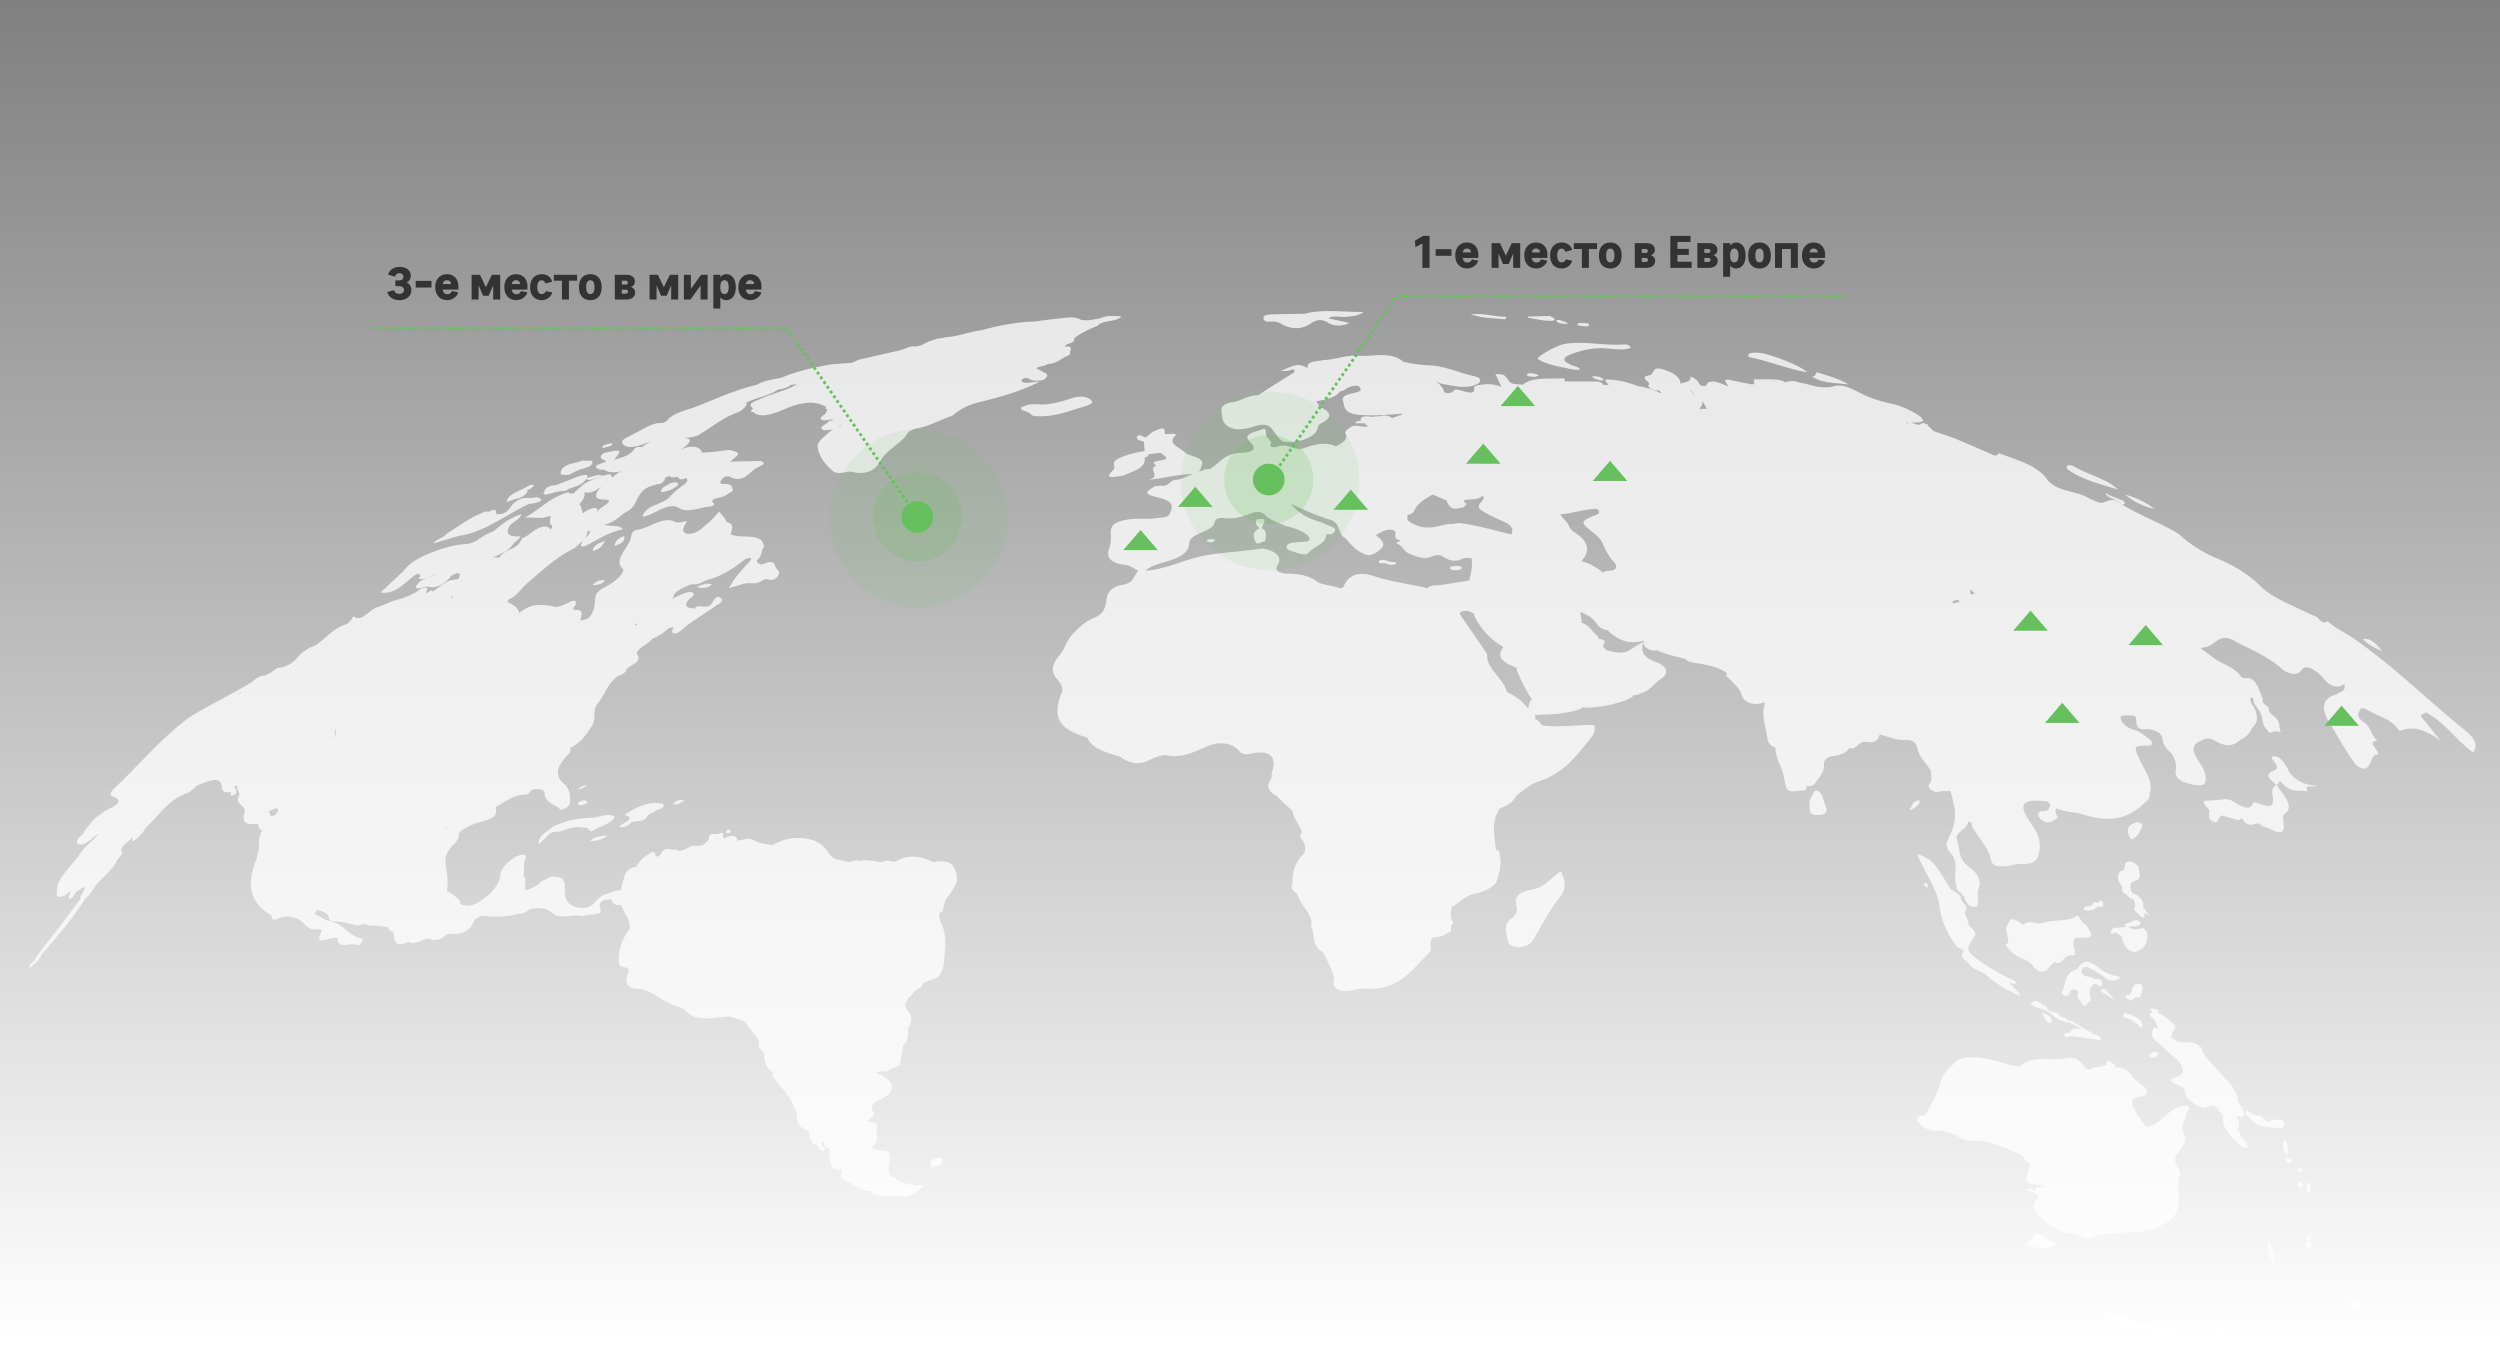 <svg xmlns="http://www.w3.org/2000/svg" width="868" height="474" viewBox="0 0 868 474"><rect x="0" y="0" width="868" height="474" fill="#808080" stroke="none"/><defs><linearGradient id="a" x1="50%" x2="50%" y1="0%" y2="100%"><stop offset="0%" stop-color="#FFF" stop-opacity="0"/><stop offset="98.471%" stop-color="#FFF"/></linearGradient></defs><g fill="none" fill-rule="evenodd"><g fill="#E1E1E1"><path d="M197.5 164.872l.05-.046c1.457-.684 2.906-1.563 4.399-1.988 1.723-.49 3.347-.842 3.737-2.1.464-1.487-2.44-.297-3.122-.924l-2.127.706c-3.58.682-6.137 1.833-5.706 4.218.824.176 1.759.21 2.77.134m-2.812.038h-.005zm17.617-11.042c-1.67.423-3.885.737-2.946 1.7 1.403-.484 3.957-.72 2.946-1.7M159.27 186.07c9.21-1.363 16.161-7.266 24.203-11.014 1.453-.308 2.898-.306 4.365-1.195.295-.97-.958-.966-1.661-1.306-.311.129-.631.258-.94.389-.046-.04-.086-.078-.14-.118-1.93.276-3.683-.478-5.875 1.255-2.407 1.39-2.286 4.621-6.794 4.486-.435-.75.26-2.562-2.819-.811-.822-.497-1.853.179-2.9.618-4.38 1.834-7.813 4.651-11.732 6.979-.86 1.477-3.674 1.788-4.501 3.341a702.684 702.684 0 0 1 8.794-2.624m30.46-14.376c2.215-.504 4.502-1.303 6.617-1.274 1.872-1.292 4.709-1.471 6.285-3.081.949-.819 1.178-1.61 1.403-2.407-2.712-.227-5.21 1.433-7.805 2.243-1.05.428-2.108.855-3.155 1.287-1.84.03-3.33.494-4.027 1.936.1.118.047.253-.18.401-.289.594-.165.98.861.895m-6.597-.954a1.18 1.18 0 0 0-.085-.537c.508-.24 1.015-.483 1.518-.72.19-.404 1.253-1.053.502-1.158-.977-.137-2.01.59-2.931 1.13-2.74 1.34-6.02 2.522-6.156 4.8.968-.33 1.935-.656 2.903-.98 2.107-.363 3.401-1.292 4.249-2.535m573.735 237.567c.47-1.18-.363-2.331-.965-3.382-1.102-1.951-.794-3.185.221-4.604 1.23-1.725 3.224-4.079 2.414-5.822-1.578-3.375-.228-5.132.668-7.342-.52-1.25 1.851-1.565.28-3.162-4-.304-5.918 2.026-8.16 3.886-1.306 1.086-2.512 2.253-4.241 2.889-.747.272-1.753.637-2.453-.245-1.84-2.321-3.541-4.79-4.207-7.33-.602-2.283 1.977-2.102 3.518-2.653 2.078-.745 1.966-2.036-.09-3.706-1.208-.985-2.687-1.812-3.49-3.034-1.771-2.692-4.056-3.54-6.817-3.147-.025.012-.057.01-.08.018l1.41-.495c-.967-.679-1.738-1.225-2.524-1.762-.204.016-.372-.062-.519-.235-.473.51-.615 1.076-.349 1.711a1.156 1.156 0 0 0-.163-.066c-1.192.018-2.076.598-3.23.688-1.414-.147-2.073 1.556-3.924.377-2.632-3.544-4.12-4.134-8.086-3.21-.002 0-.002-.003-.002-.003-4.658.51-10.204-1.037-13.84 1.906-1.198.966-3.162.59-5.119-.032-3.656-1.161-7.255-2.162-11.094-2.416-3.383-.219-5.802.023-7.602 2.08-1.63 1.85-3.932 3.42-4.462 5.792-.933 4.186-3.062 7.755-5.067 11.413-.144.5-.461.825-1.134.784-3.323.485-2.067 2.248-.503 3.709.898.836 2.381 1.197 3.603 1.784 3.222-.457 6.297.398 9.329 2.089 1.263.706 2.411 1.482 4.173 1.339 5.975-.49 11.685 2.355 17.323 4.803.677.294 1.09 1.309 1.621 1.992.393.343.79.685 1.185 1.033.411.832-.027 1.448-.218 2.134-1.37 4.79-1.387 4.753 4.38 5.333.58.133.914.356.647.788-.466-.192-.992-.093-1.502-.064-1.04.115-1.1.83-1.01 1.634-.87-.507-1.644-1.526-2.921-.896.684 1.047 1.628 1.175 2.574 1.34.338.205.684.41 1.024.614.026.107.053.222.101.345.104.935-.654 1.382-1.095 2.008-.512.816-.746 1.65-.145 2.736 2.602 4.624 8.736 8.29 14.113 8.388 2.276.888 4.501 2.53 6.775.962 1.05-.725 2.63-.574 3.998-.777 6.093-.914 12.96-.012 18.343-2.619 3.231-1.574 6.449-3.452 6.844-7.529.31-3.308-.738-6.994.468-10.044m8.082-42.853c-.18-1.453-1.25-2.456-2.813-3.2-2.154-.765-3.939.13-6.104-.709-.732-.348-1.42-.782-2.09-1.24-.042-.027-.082-.06-.129-.092.2-1.23.77-2.278 1.487-3.25.257-1.43-1.731-1.997-2.398-3.067-.496-.332-.99-.668-1.496-.998-.578-.668-1.364-.812-2.1-1.077.177-.19.184-.476-.012-.875a2.794 2.794 0 0 1-.62-.557l-1.918-.307c.033.597.222 1.096.63 1.454-.968.08-1.327.522-.485 1.676 1.713 1.037 1.815 2.509 2.48 3.827-.886-.366-1.676-.475-1.965.511-.34 1.133-.499 2.519.946 3.672 2.64 2.104 4.769 4.634 7.547 6.614 3.008 3.568 2.703 5.464-.84 6.284-.542.127-1.29.427-1.3.826-.023.822 1.03 1.147 1.788 1.535 1.494.759 3.463 1.202 3.19 3.194-.007 1.432 1.709 2.063 2.499 3.126.412.295.818.592 1.228.885.762.248 1.524.499 2.284.752 1.902.71 3.204-2.115 5.484.77.568.904 1.66 1.992 1.592 2.691-.376 4.223 3.197 7.136 6.418 10.263 0 0 0 .002 0 0v.002c.855-.067 2.766 1.249 2.009-.92h.002c-.116-1.615-3.141-2.434-2.605-4.231-.445-.353-.89-.708-1.336-1.059a1.602 1.602 0 0 0-.102.288c-.41-.698.764.07.596-.274.772-.965.725-2.504.152-3.563-1.552-2.86 1.832.736 1.202-.617 1.86-.474.837-1.94.168-3.21-.678-1.303-1.822-2.582-1.335-3.863-1.068-2.138-2.303-4.225-4.256-6.06-2.503-3.126-5.822-5.833-7.798-9.2m-11.262 95.675c-4.005-.522-8.036-.96-12.036-2.67-3.435-1.466-6.924-2.53-10.525-2.108 1.099 2.73 2.579 4.13 5.28 4.821 2.682.686 5.303.031 7.841 1.052 4.162 1.675 8.236 1.985 12.384 2.528-.245-1.78-.319-3.277-2.944-3.624m3.843 3.629l-.05-.005c.004.005.006.01.003.015.015 0 .035.004.056.004.001-.005-.005-.01-.005-.016l-.004.002zm14.756-.893c.718-.693 2.492-2.801.19-5.265-2.434 2.891-4.31 6.369-9.753 4.317-.26-.097-.848.084-.843.208.12 3.184-2.492 1.625-4.218 1.609.41 1.332 1.383 1.957 2.731 2.188 3.39.574 6.751.588 10.212 1.778 1.084.374 2.585.622 3.842-.672-3.69-.912-4.5-1.905-2.16-4.163m-65.101-35.637c-.92.864-1.87 1.706-2.754 2.6-.962.98-.528 1.918.998 2.119 3.157.416 6.443.95 8.693-1.222-2.787-.319-4.24-3.03-6.937-3.497m74.049-41.944c-.616-.419-1.39-.878-1.62-.12-.171.575.403 1.108 1.067 1.545 3.256 4.434 7.232 3.399 11.038 3.995 1.243-.22 1.8-.854 1.262-2.153-.258-.126-.43-.3-.521-.525-2.071-.735-3.488-.085-5.008.34a.438.438 0 0 0-.054-.008c-1.281-.213-1.593-1.853-2.98-1.907.029 0 .055.005.082.007-1.12-.17-2.209-.46-3.266-1.174m8.264 51.861c-.455-2.331-.1-4.37-1.785-7.2-.569 3.666-.18 5.195 1.785 7.2m37.694-212.077c-1.896-1.934-3.586-4.64-6.801-4.2 2.246 2.332 4.523 3.296 6.8 4.2m-8.743 225.797c-.786-.728-1.638-.992-2.122-.298-.578.828.315 1.572.974 2.226.76.753 1.513 1.084 2.121.378.393-.869-.248-1.638-.973-2.306M793.82 401.12c.998-1.69.53-3.218-.1-4.785-.222-.038-.43-.157-.622-.358-.963 1.343-.335 2.902.721 5.142m27.625 51.453c1.393 1.196 2.474 1.963 4.118 1.889-1.139-1.683-2.347-2.03-4.118-1.889m-27.454-49.253c.745.868 1.097.352 1.489-.017.045-.248.598-.602-.188-.777-.527-.113-1.36-.761-1.626-.045-.069.177.13.613.325.839m7.576 11.171c.348-1.43.967-2.304.066-4.114-.993.98-1.05 2.099-.066 4.114m-3.019-2.325c.459.352.879.386.992-.076.138-.535-.391-.983-.813-1.465-.486-.363-.869-.329-.943.108-.087.492.228 1.025.764 1.433m3.375 21.865c.156-.61.323-1.227.471-1.84-.375-.416-.758-.831-1.134-1.245-.676.946-.53 1.964.663 3.086m-1.055-3.227a.086.086 0 0 0 .016-.022l-.045-.006c.01.009.02.017.03.028m-2.665-24.064c.11.18.567.255.8.352.421-.438.026-.864-.25-1.257-.296-.421-.741-.93-.961-.32-.105.281.169.837.411 1.225"/><path d="M800.88 430.805a.178.178 0 0 0-.006-.029c-.012.007-.029.014-.036.023a.279.279 0 0 0 .043.006m1.474-1.431c-.064-.173-.363-.492-.46-.485-1.041.055-1.169.763-.944 1.707.539-.337 1.904.152 1.404-1.222m-287.357-319.21c.162.035.326.068.491.1 2.348.192 4.698.392 7.043.602.422-.274.5-.585.25-.932-3.936.096-7.74-1.374-12.21-.751 1.577.38 2.741.664 3.905.95l.52.031m148.118 170.61c.01.168.019.337.027.506 1.51-.506 2.45-1.365 3.232-2.328.046-.356.092-.71.141-1.07-2.537.172-2.442 1.834-3.4 2.892M323.056 403.067c.21 2.792.438 2.818 4.25.862-.23-2.536-.235-2.55-4.25-.862M746.333 365.8c-.13 1.234.035 1.339 2.052 1.363l.82-.981c.058-.187.122-.374.183-.562-1.57-1.19-2.033.12-3.055.18m-26.842-201.772c4.875 2.963 10.378 4.191 15.886 5.98-3.784-3.653-9.566-4.948-14.259-7.492-1.046-.571-2.604-1.477-3.392-.705-.742.719.724 1.576 1.765 2.217m28.639 12.774c-3.494-2.763-6.775-4.03-10.202-5.096 2.512 2.303 5.576 3.83 10.201 5.096M533.98 124.708c2.607 1.659 6.307 2.38 9.858 3.104 1.49.305 3.068.78 4.653.476-.107-.714-1.134-.896-1.901-1.179-4.27-1.576-4.679-2.868-.614-4.313 3.74-1.323 7.514-2.233 12.53-1.777 2.581.233 5.58.691 7.692-.314-.351-.816-1.441-1.191-2.201-1.13-6.812.55-14.246-1.322-20.898-.124-2.65.46-10.093 4.639-9.12 5.257m93.429 4.527c-1.865-2.12-13.562-6.74-17.267-6.79-1.967-.041-3.623.118-3.004 1.516 6.95 1.338 13.224 4.076 20.271 5.274m14.452 4.247c-3.892-2.227-7.569-3.091-10.99-4.247-.705.442-.255 1.425-1.761 1.488 3.7 2.42 7.733 2.101 12.752 2.76m-111.68-3.476c-.264.454.541.67 1.346.75.957.097 1.953.173 2.72-.553-.46-.138-1.028-.378-1.676-.473-.905-.134-2.038-.309-2.39.276m22.595.632c.442.958 1.732 1.1 2.785 1.411l1.333.045c-.638-1.238-2.101-1.536-4.118-1.456M441.15 111.65c1.618-.125 2.647.21 3.828.864 3.164 1.747 6.585 2.106 9.987-.113 1.89-1.23 3.633-1.95 6.328-.246 1.736 1.095 4.655 1.244 7.244-.02a723.041 723.041 0 0 0-7.283-1.59c1.567-1.184 3.805-.347 5.698-.527 2.073-.199 4.255-.1 6.58-1.713-7.641.09-14.182-1.086-20.569.657-3.903.031-7.819.058-11.72.212-1.308.052-2.647.28-2.564 1.318.07.92.833 1.284 2.471 1.158m89.858-1.211c2.666.376 5.142 1.078 8.092.941 1.818-.633-.169-1.138-.99-1.681-2.502.061-5.011.13-7.511.21-.229.2-.092.375.41.53m20.67 2.491c.482-.913-1.705-.625-2.768-.816-.89.09-1.531.276-1.187.827 1.43.193 3.55.749 3.955-.01m-9.127-.519c.667.018 1.327.039 1.99.06-.35-.243-.703-.486-1.048-.727-1.032-.169-1.803-.814-3.024-.625-.306.833.96 1.03 2.082 1.292M291.35 148.167c.069-.133.124-.285.15-.457.23.057.452.108.68.156-.276.097-.559.198-.83.301m-29.692-11.516c-.005-.002-.014-.004-.019-.007a.233.233 0 0 1 .035-.027.448.448 0 0 1 .05.018l-.066.016m102.079-10.953c.016.005.02.007.036.01-.027.007-.046.016-.069.02.014-.011.026-.018.033-.03M234.239 145.78v.002c-.012-.023-.014-.025-.025-.043h.002c.002.013.014.027.023.04m-26.204 31.125c-.45.154-.216.71-.904.655l-.055-.004c.117-.021.244-.085.246-.251.41-1.127-.7-1.007-1.94-.757-1.277.5-2.402 1.035-2.897 1.714-.184-.276-.287-.591-.366-.925-.36-.706-.255-1.603-.9-2.192-.025-.02-.054-.039-.08-.06 1.25-1.465 2.271-2.907 1.717-4.25.002 0 .004-.002.009-.002 2.365.8 4.146-.718 5.996-1.97-1.111 1.02-1.804 2.05-1.866 3.163-.11 2.013 3.482.983 4.618 1.854-.768 1.334-2.545 2.008-3.578 3.025m-3.12 7.696c-.223.775-.84 1.552-1.825 2.198.585-.75.942-1.485.74-2.198-.008-.005-.012-.014-.022-.019.582-.184 1.21-.336 1.107.019m-32.545 95.055c-.085.17-.17.35-.265.554.06-.202.154-.382.265-.554m-17.534 7.67c.43.302.895.617 1.349.92-.566-.151-1.056-.402-1.349-.92m-71.413-46.94a.55.55 0 0 0 .21.195 55.69 55.69 0 0 0-1.046.4c.297-.212.564-.405.836-.596m73.095-32.386c.138-.46.265-.916.398-1.376.336.228.06.77-.398 1.376m-40.297 44.782c.5.999.59 2.144.278 3.476a31.037 31.037 0 0 0-.278-3.476m-20.649 30.14c-.076.007-.143.007-.223.016-2.175 1.628-.948-.984-2.14-.566.472-1.281 1.825-1.419 2.989-1.787.129.322.255.649.382.973-.334.455-.672.91-1.008 1.364m137.268-96.41c-.044.011-.087.03-.14.041-.019-.048-.019-.099-.04-.147l.18.106m-12.557 30c.39.038.705.137.978.252-.17.117-.356.223-.568.324-.138-.19-.274-.38-.41-.577m68.057 148.32c-.272.084-.502-.008-.704-.183.241.058.488.115.725.175l-.021.007m-8.537-2.553c.244.101.49.191.73.285a1.56 1.56 0 0 1-.73-.285m-131.52-161.591c1.047-.375 2.12-.992 3.169-1.603-.833.795-2.007 1.182-3.169 1.603m208.905-67.833c-1.086.086-2.239.16-2.522-.607-.06-.163.097-.439.308-.589 1.167-.802 1.995-.317 2.656.074 1.256.738 2.917.396 4.533.258 1.102-.785 2.094-1.569.886-2.413-1.068-.598-2.306-1.093-3.266-1.785 1.245-.665 2.966-.635 4.013-1.407 3.348-.143 4.729-2.126 7.304-2.988.73-.674.21-1.38.71-2.061.13-.92-.676-1.194-2.197-.96.281-.291.564-.583.85-.875 1.672-.368 2.79-.932 2.487-2.008 2.195-1.767 5.009-3.16 8.12-4.354 1.615-2.116 6.532-1.196 8.297-3.285-2.524-.158-4.988-.444-7.4.69-.531.074-1.058.17-1.59.267-.444.076-.886.152-1.327.226-1.321.2-2.623.294-3.905-.065-1.546-.973-3.737-.819-5.967-.55-1.475.157-2.959.32-4.434.486a.946.946 0 0 1 .334.108c-.11-.037-.223-.067-.334-.108-1.817.23-3.63.467-5.45.71-6.287.18-12.444 1.408-18.508 3.007h-.006c-4.094.53-7.92 2.148-12.074 2.426v-.002c-.396.08-.791.163-1.182.244-2.953.287-5.396 1.331-7.667 2.615-.65.14-1.31.278-1.954.418-1.723-.315-3.132.575-4.643 1.063-.748.195-1.49.39-2.23.589a710.7 710.7 0 0 0-10.083 2.297c-1.574.318-3.185.557-4.436 1.46-.286-.006-.511.077-.665.25-.258 0-.504.018-.743.05-2.159.145-4.324.299-6.485.465l-.027.006c-5.799 1.058-11.604 2.23-17.067 4.564l-.004.002c-2.985.743-6.144.918-8.861 2.574-7.297 1.686-13.986 4.804-20.831 7.482-3.332 1.301-7.368 2.008-9.91 4.47-.284.622-1.061.96-1.888 1.273-3.739-.24-6.477 2.178-9.604 3.523-1.673 1.185-5.46 2.133-4.16 3.74 1.643 2.031 5.437.858 9.682-.865-1.47.86-2.386 1.39-3.053 2.01-.966-.209-2.236-.119-2.733.68-1.478 2.373-4.382 2.817-7.005 3.76 3.028-3.733 2.888-3.862-3.564-2.401-2.363 1.945-.055 2.18.92 2.907-1.468.842-5.78 1.352-2.31 2.815a3.67 3.67 0 0 0 1.316-.025c1.692 1.115 3.79 1.163 6.22.593-.274.127-.557.244-.838.375a47.233 47.233 0 0 0-2.512 1.927c.165-.386.048-.78-.564-1.196-.851.021-1.73.2-2.635.509-2.671 1.05-5.561 1.83-7.56 3.785-.553.5-1.103 1.001-1.655 1.502a.988.988 0 0 0-.387.272c-.096.113-.048.186.15.22-1.148.537-1.924.497-2.356-.09-6.036 1.549-9.478 5.57-15.217 8.9 3.65-.433 5.64.655 8.951-.81-.06 1.012-.129 2.024-.182 3.036 1.227.258.898.985.09 1.914-.248-.803-.918-1.217-2.232-1.107-3.219.467-4.788 3.06-7.556 4.106-.629 1.437-1.448 2.728-3.855 3.705-1.723.7-3.304 1.668-4.029 3.013-.524-.168-1.203-.18-2.209-.165 2.58-1.084 4.892-2.013 6.347-3.752.63-.938 1.509-1.805 2.584-2.617.29-.3.494-.6.614-.909-3.592.247-5.435-.568-3.783-3.56.944-1.357 3.592-2.266 4.112-4.138-4.188 1.35-6.903 3.565-9.528 5.847v.002c-.072.019-.143.037-.214.058-1.043.487-2.094.977-3.141 1.47-1.896 1.274-3.691 2.743-6.119 2.978-4.008.21-8.085 1.334-12.425 3.054-4.066 1.613-7.39 3.457-9.65 6.48a679.389 679.389 0 0 0-7.791 7.318c5.099.686 7.883-2.999 11.226-5.483.98-.798 1.965-1.576 2.412-.483.407.32-.187.688-.578 1.046.982.375 2.011.251 3.06-.124-1.355.495-2.703 1.04-3.43 2.335-.958 1.046-.327 1.246.68 1.253 1.144-.216 2.41-.75 3.406-.54 2.74.57 5-.812 7.106-2.956.195-.278.36-.566.524-.855.566-.249 1.137-.497 1.705-.748.134-.055.265-.113.398-.168.569-.02.886.191 1.098.506l-.187.258a.58.58 0 0 0 .104.294c-.414.37-.525.725-.479 1.077-.487-.131-1.127-.023-1.889.269l-.163.122.005-.026c0-.138-.15-.184-.454-.14-2.269.75-3.893 2.217-5.686 3.508l-.796.494a.543.543 0 0 0-.336-.131c.38-1.139-2.818 2.132-1.67-.28.559-1.176-.72-1.328-2.441-.265-2.253 1.62-4.704 2.636-7.253 3.386v.002c-2.527.497-5.251 2.079-7.35 2.67-2.922.821-5.731 5.656-8.421 3.144-.626 1.199-1.505 2.507-3.182 3.09-3.42 1.188-5.481 3.56-8.001 5.554-.308.234-.624.469-.93.701h-.002c-.294.251-.594.497-.895.743-2.294.844-4.641 2.17-6.01 3.795-2.041 2.431-3.976 3.758-6.96 4.085-.691.076-1.82 1.086-2.755 1.67-.656.331-1.307.667-1.967 1-1.5-.011-2.893.709-4.19 1.992-7.283 4.603-14.973 8.02-22.26 12.639-9.713 7.245-16.993 16.139-25.62 24.272-1.866 1.766-2.2 2.693-.42 3.3 2.259.78 2.574 2.346-2.097 4.285-.913.382-1.873 1.245-2.807 1.889-2.306 1.313-3.339 3.353-4.931 5.083-.488.931-.985 1.858-2.103 2.61-1.45 1.534-1.036 2.388-.048 2.562 2.432.437 4.677-2.66 6.71-3.705-2.065 2.604-5.477 4.85-7.148 7.974-.027.216-.172.391-.435.522-2.432 3.168-5.75 6.224-6.758 9.64.17 1.683-1.608 4.998 2.53 3.34.706-.403 1.417-1.417 2.13-1.41a1.13 1.13 0 0 0-.21.36c-.027.723-1.12 2.245-.184 2.126 1.243-.161 1.676-1.636 2.4-2.592.014-.005.017-.01.03-.014.958-.198 2.113-1.723 2.999-1.196-.497 1.134-1.386 2.327-1.724 3.48.03.106.032.25.025.4a679.86 679.86 0 0 0-7.027 9.412 686.34 686.34 0 0 0-8.527 11.03c.05 1.203-2.7 2.054-2.08 3.635 1.647-1.54 3.405-2.712 4.08-4.67 5.455-6.377 11.012-12.622 15.105-19.338h.003c2.149-1.85 3.055-4.115 4.894-6.058 2.07-2.056 4.259-4.04 5.764-6.358.313-1.232 1.67-2.355 2.347-3.544-1.609-2.003 2.282-3.73 3.5-5.577.257.432-.863 2.37 1.311.699 1.431-1.106 2.524-2.429 3.164-3.832 4.77-4.135 7.86-9.964 14.648-12.151 1.05-.338 2.31-1.785 3.482-2.712 3.665-1.302 7.92-3.477 8.391.308-.034 1.305.534 2.137 2.101 2.185.453.019.752-.087.994-.262.12.626-.458 1.85 1.06 1.173 1.197-.526.974-1.37.815-2.044-.073-.309-.72-.472-.63-.863a1.23 1.23 0 0 1 .446-.232c.182.043.405.02.635-.042-.57 1.624 1.528 2.059.313 3.963-.787 2.726 2.886 2.857 2.145 5.428-1.07 3.747 1.139 4.32 4.846 3.706.037-.019.069-.04.101-.058-.249 1.003-.11 1.796.824 2.167.274.071.347.257.23.561-1.266 2.293-.858 4.083-.985 6.03-.345 1.408-.48 2.79-1.052 4.226-3.64 9.11-1.203 14.952 4.931 18.729 1.052.255.168 2.518 2.495 1.435 3.249-1.511 5.237-.616 7.338.07 2.291 1.188 2.936 4.118 6.9 3.557.723-.101 1.461.25 1.086.948-2.308 4.317 1.022 2.677 3.516 2.107.808-.187 2.207-.106 2.18.209-.318 3.82 4.385 1.196 6.334 2.1 1.328.607 1.965-.775 2.455-1.82-.19.012-.258-.068-.195-.243-4.577-.77-6.123-4.619-10.228-5.868-1.119-.38-2.426-.526-3.35-1.143-.868-.407-1.565-.98-2.467-1.352a5.968 5.968 0 0 1-.642-.191c.274-.474.557-.95.835-1.424 2 .389 3.88.881 4.236 2.866.152.833.971 1.017 1.974 1.042 2.96.078 5.422.918 8.063 1.481.63-.205 1.27-.41 1.905-.612a.957.957 0 0 0 .106-.013c1.155.333 2.18.887 3.767.535a370 370 0 0 1 2.79.375l2.102.345c-.058.187-.026.309.046.398.099.509.382.874 1.127.89.173.131.352.263.527.394.21 2.693.113 5.683 5.447 3.277 1.958 1.698 5.727-2.05 7.798-.694 1.567.243 3.138.034 4.721-1.447.656-.49 1.307-.803 1.954-.589 2.782.154 5.433-.145 7.473-3.236.028-.202.063-.405.102-.61.356-.312.626-.66.697-1.08.743-.463 1.482-.927 2.225-1.387 4.236.487 8.576.59 13.452-.782.814.26 1.61-.184 2.402-.695a20.7 20.7 0 0 0 1.008-.794c3.249-.696 6.111-.33 7.72 1.286 2.439 2.452 6.88.396 10.078 1.047.623.122 3.056-.398 4.641-.59 1.765-.213 2.552-.37 2.004-2.07-.704-2.161.95-3.277 4.126-3.028.009 1.633 1.235 2.1 3.187 1.89.764 2.882 3.345 4.987 2.933 8.37-2.289 2.99-3.53 6.026-3.711 9.131-.117 2.01-.704 4.198 2.598 4.23 1.42.667.416 1.9.094 3-.702 2.398.918 4.275 2.81 4.305 4.76.08 7.232 2.613 10.499 4.294 1.342.62 2.54 1.49 4.04 1.817 2.822.626 3.825 3.018 6.512 3.788 3.767 1.086 7.918-.046 11.894-.166.62.184 1.231.366 1.846.552 1.396.5 3.04.638 3.89 1.882 1.294 1.877 2.787 3.634 4.181 5.449.1.345.21.687.313 1.032-.759 1.838.932 2.574 1.694 3.729.122.177.255.352.375.526-.258.304-.304.89-.3 1.307.256 1.626.79 3.12 2.122 4.236.295.302.523.302.755.177.01.674.03 1.348.044 2.022 2.667 3.135 5.518 6.162 7.174 9.92.253.54.5 1.084.748 1.624.191.619.387 1.242.578 1.86-.297 2.356.623 4.081 2.966 4.946 1.64.61 1.323 1.994 1.465 3.215.792.64.87 1.9 2.242 2.013.736.88 1.079 2.185 2.747 2.176.536-1.277-.934-1.468-.966-2.277-.033-.994.526-.838 1.063-.679-.035.067-.07.131-.1.198-.066.648.136 1.182.636 1.605-.1.54.435.14.81-.03.103.102.2.203.301.306-.018.058-.034.122-.064.2-.27.711.932 1.465-.31 2.178 1.778 1.307-.498 5.7 4.29 4.791.472-.087.435.844.267 1.376-.257.81-.135 1.628.55 1.996 3.19 1.714 5.916 4.207 10.04 4.262.138.324-1.077.738.154 1.065 3.746.998 7.646.621 11.454.874 2.467-.722 4.597-1.888 6.498-3.97a357.08 357.08 0 0 0-2.925-.055c-1.332-.232-2.726-.26-3.978-.759-1.176-.471-2.805-.425-2.996-2.07a1.379 1.379 0 0 0-1.141.24c-2.069-1.855-1.112-4.394-.888-6.65.145-1.504.05-2.41-1.623-2.719a.898.898 0 0 1-.642.085c-1.306-.487-3.21.15-4.022-1.27 2.196-1.545 2.285-3.507 1.657-5.623-.062-.961.81-2.141-.545-2.799l.004.002c-.747-.444-1.827-.087-2.604-.655.582-1.005 2.381-1.192 2.372-2.572-.216-.386-.437-.772-.656-1.161-.301-1.58.035-2.8 2.205-3.439 1.012-.3 1.942-1.046 2.827-1.676 2.242-1.583 2.423-4.136.37-5.594-1.216-.865-2.22-1.966-4.04-2.199 1.639-1.361 3.473.258 4.754-1.304 1.162-.476 2.322-.945 3.486-1.41.382-2.288.773-4.577 1.185-6.868v-.002c1.887-1.85 1.79-3.869 1.553-5.906 1.413-2.17 1.862-4.166.037-6.089-.68-.72-.709-1.892-1.035-2.86a5.88 5.88 0 0 0 .658-.28c.014-1.457 1.707-2.203 2.462-3.35.71-1.176 2.814-1.429 3.033-2.93 1.587-1.217 3.59-1.594 5.448-2.227-.057-.055-.11-.113-.168-.168 2.244-2.401 2.097-5.04 2.343-7.643.391-3.473.529-6.893-.75-10.12-.569-1.435-1.432-2.829-.905-4.529 1.063-.292 1.3-.88 1.162-1.61-.002-.002.003-.002 0-.004.277-.968.557-1.937.836-2.907.007-.023.011-.046.018-.065.624-.796 1.252-1.59 1.875-2.385.233-.4.42-.816.695-1.207 1.72-2.434 1.648-4.646.596-6.997-1.21-2.73-3.741-3.066-7.22-2.408-.42.08-.902-.315-1.358-.488-3.47-1.557-7.202-2.256-11.507.002-1.514.8-2.527-.347-3.905.007-1.295.596-2.48.704-3.5.042v-.003c-1.896.14-3.603-.598-5.616.072-1.144-.49-2.37-.005-3.58.375l-1.036-.24c-2.223-.623-4.526-.535-5.93-2.796-.999-1.613-2.844-3.828-5.821-4.662-4.529-1.268-9.117-.976-13.894 1.846-2.105-.572-4.616-.572-6.275-1.752-1.64-.87-3.679-.308-5.692.182a1.61 1.61 0 0 1-.628-.023c.207.006.418.016.628.023-.442-2.084-2.138-2.114-4.616-.812a.611.611 0 0 1-.377-.072c.128.023.253.046.377.072-1.256-.175.635-2.898-1.86-1.663-1.124.556-3.718-.794-3.513 1.734h-.002c-.967 1.575-2.205 2.76-4.499 2.49-2.25-.553-4.774 2.933-6.946 1.22-1.705.556-3.827-1.474-5.157 1.564-.856.757-1.737 1.647-2.036.16-.502-1.61-1.68-.491-2.748.23-1.882 1.11-2.933 2.554-3.822 4.065-.287.076-.575.145-.846.2-2.124.607-3.056 1.898-3.362 3.365-.325 1.557-1.047 3.153-1.14 4.687-1.041-.209-2.226.3-3.384.672-2.036.651-3.985 1.306-5.37 3.105-1.687 2.183-3.834 2.592-6.149 2.144-2.837-.55-4.169-1.889-4.54-4.467-.35-2.385 1.146-6.175-3.665-6.212-1.55-.131-2.938.996-4.402 1.518-1.456 1.55-3.267 2.504-5.317 3.107-.07.041-.145.08-.212.124-.681-.74.002-1.973-.161-2.905-.032-.738.198-1.596-.704-1.932.67-2.118-.306-3.87.732-6.115.358-.776.165-1.854-1.712-1.348-3.199.858-6.892 4.46-6.993 6.916-.138 3.144-3.343 7.052-8.065 9.715-2.405 1.353-4.26 1.127-5.86.396a3.154 3.154 0 0 1 .025-.886c-1.183-1.37-2.575-2.571-4.324-3.468a3.156 3.156 0 0 0-.361-.193c.6-3.103.041-5.856-.343-8.61-.343-2.465-.145-4.668 2.526-7.325 1.319-1.31 2.405-2.732 1.899-4.06l1.088-1.08v-.003h.002c.794-.453 1.588-.901 2.387-1.348.697-.3 1.38-.6 2.077-.899 7.214-2.02 7.865-2.495 7.331-5.794h-.002c3.348-1.791 6.44-4.498 10.361-4.303.815.041 1.627-.879 2.099-1.62 2.33-.749 4.498-.105 4.496.967-.016 3.112 2.915 3.892 5.15 5.292-.028.421.223.621.766.598 2.888-.759 2.989-2.323 2.984-3.779-.007-2.13-.718-4.087-2.273-5.389-3.378-2.829-2.264-6.23 1.836-10.242.47-.736.679-1.419.364-1.991 3.605-1.788 5.45-4.373 7.17-7.03 2.602-3.068.036-5.595 2.593-8.652 2.671-3.135 2.991-6.714 7.26-9.538 1.509-.444 2.445-1.185 2.71-2.28 1.542-1.568 5.391-2.33 3.65-4.99-1.06-1.604 3.83-3.56 5.324-5.583 2.29-.77 3.898-2.132 5.506-3.489.06-.103.136-.193.212-.276-.07.092-.152.175-.212.276.658-.223 1.35-.552 1.855-.2-.62.713-.877 1.458-.221 1.83.768.436 1.792-.149 2.552-.73.989-.764 1.88-1.583 2.82-2.372a648.738 648.738 0 0 1 8.323-5.6c.516-.375 1.022-.75 1.54-1.127 2.653-1.153 1.617-2.38.65-2.678-1.055-.322-1.702.976-2.171 1.742-1.512 2.9-4.124.655-6.001 1.84.085.128.177.257.262.386-2.589-.11-4.91-.366-2.425-3.29.96-.687 2.107-1.572 1.348-2.14-.952-.713-2.662.004-4.123.547-1.01.559-2.14 1.012-3.125 1.594.324-.495.573-1 .653-1.52 1.149-1.748 3.553-2.464 5.585-3.473.331-.044.665-.097 1.003-.16 2.287.445 4.154-1.634 6.342-1.814 4.277-1.483 7.685-3.691 10.883-6.196.573-.45 1.94-1.536 3.008-.844.18.113-.525.816-.815 1.246-2.662 2.8-5.2 5.635-6.912 8.968 2.15-.637 3.725-1.1 5.306-1.555 1.841-.42 3.422.295 5.355-.568.731-.36 1.682-1.065 2.151-1.012 1.178.12 2.18.762 3.5-.326 1.42-1.164 1.178-2.388.343-3.09-1.091-.91-.212-3.85-4.837-1.768-.722.327-2.287-.29-2.133-1.366 2.023-1.587 1.275-3.282 2.6-4.895-.649-.756-.262-1.69-1.721-2.456-2.876-1.504-7.435-.271-9.993-1.7.377-1.667 1.454-3.567-1.37-4.177-.186-.377-.358-.754-.55-1.129-.694-.84-1.38-1.679-2.08-2.518-1.366 1.403-2.498 2.916-4.123 4.195-1.887 1.481-3.426 3.655-6.857 3.537-2.841-.699-1.01-2.67-.214-4.469-1.562.24-3.166.82-4.137.313-4.192-2.196-8.974 2.328-13.405 2.776-.831.083-1.735 1.132-1.752 1.863-.078 3.78-6.88 8.586-2.823 11.772.207.165-.087.655-.152.996-1.235 2.382-3.93 4.04-6.875 5.605-2.704 1.465-2.695 3.05-2.766 4.618-.096.72-.193 1.438-.287 2.155-.801 1.91-1.013 4.129-4.708 4.444-.005-.037.002-.076-.005-.108-.007-1.543 1.638-3.912-2.25-3.498-.348-.447-.449-.932.41-1.56.28-1.203.708-2.528-2.2-1.115-1.634.793-3.261 1.548-4.945 1.614-.074-.069-.138-.138-.221-.204-6.052-1.065-8.567-.598-12.103 2.323-.37-1.753-1.784-2.875-3.758-3.662a1.282 1.282 0 0 0-.31-.343c.149-.285.3-.572.448-.86.17-.053.327-.097.497-.163 2.032-.952 2.97-2.376 4.186-3.673.301-.318.614-.628.904-.948 1.1-1.083 2.434-2.068 3.555-3.133 4.13-3.48 8.125-7.058 13.486-9.685 1.134-.842 2.025-1.769 2.952-2.68-.02.766-1.712 2.257.836 1.9 4.28-2.176 8.21-4.873 13.2-5.88-1.353-1.843-5.055-.656-6.429-1.781.15.01.304.016.46.018 3.592-.768 5.086-3.41 8.015-4.752 1.698-1.163 2.078-2.408 2.766-3.705 1.079-2.042 2.202-4.299 6.325-5.14.228-.113.449-.24.658-.362 1.438.366 1.988-.807 2.867-1.405-.09-.16-.186-.32-.274-.48.01-.012.028-.021.042-.033.527-.428 1.15-.658 1.795-.858a.474.474 0 0 0 .172.263c.707.296 1.574.282 2.603-.007l.007-.003c.407.92 1.242 1.275 2.977.453.38.488.635.999-.138 1.719-1.806 1.575-4.149 2.967-5.456 4.75-.303.28-.626.549-.943.827-.88.649-1.97 1.051-2.978 1.553-.211.096-.416.195-.63.292-2.823.975-4.551 2.357-5.076 4.317 2.526-.44 4.347-1.633 6.295-2.54 2.591-1.202 4.8-1.598 6.475-.462 2.725 1.84 7.099-.29 10.716-.55.539-.038 1.783-.595 1.388-.956-1.747-1.592.823-1.911 2.386-2.268 1.783-.412 2.669-1.56 4.178-2.12-.285-1.29-.174-2.717-3.249-2.492-1.442.106-1.318-.876-.45-1.791.83-.87 1.99-1.079 2.715-.681 4.302 2.341 6.435-1.339 9.08-3.048.789-.517 4.355-1.557 1.437-2.467-3.44.055-6.889.14-10.568.26 3.723-2.963 3.74-2.974.041-4.092-3.28.234-6.737.975-9.9.885a1.828 1.828 0 0 0-.139-.692c-1.185-1.465-3.345-1.796-6.38-.642-.376.143-.75.274-1.128.412 1.779-.83 3.21-1.9 3.663-3.423-.527-.448-1.16-.637-1.85-.664.193-.026.394-.06.59-.08 1.345-.113 2.691-.297 4.054-.89 4.553-2.63 8.164-5.933 13.62-7.901 1.504-.543 2.546-1.684 3.273-2.728-.197-.242-.188-.472-.052-.695 3.3-1.833 7.765-2.272 10.731-4.48.235-.035.484-.072.723-.092 1.176-.228 2.296-.568 3.297-1.146.194-.135.361-.273.504-.411.732-.097 1.468-.189 2.2-.281l-.007.007c-3.787 2.307-8.557 3.197-12.667 5.078-1.965.897-4.998 1.81-2.595 3.218-.417.665-1.556 1.58.48 1.403-.006.117 0 .244.023.38 3.34 1.817 7.5-.207 11-1.647 5.72-2.355 10.275-2.783 13.934-.492.074 0 .138-.007.207-.01-.826.444-.368.656.203.844a435.31 435.31 0 0 0-.723 1.58c-.403.18-.757.369-.824.6-.361.272-.637.564-.817.875.014.306.226.522.617.655.962.14 1.979-.082 3.037-.246 1.287-.2.454.168.148.405-.306-.087-.658-.02-1.05.198-.26 1.063-4.565 2.236-1.297 3.213.883-.15 1.932-.175 2.846-.294a9.086 9.086 0 0 0-1.51 1.058c-1.787 1.621-4.093 3.19-3.81 5.078.479 3.23 2.504 5.824 5.24 8.223 1.815 1.589 4.917-.097 6.753.326 5.626 1.302 8.438-1.136 9.93-4.02 1.842-3.558 7.343-5.955 9.262-9.384.341-.607 1.929-1.447 2.985-1.629 4.721-.812 8.316-3.11 12.58-4.462 2.46-2.132 5.147-3.675 9.473-4.74 7.03-1.725 14.18-3.662 20.975-7.178-1.804.193-2.857.34-3.902.42"/><path d="M549.041 194.844c.016-.039.028-.075.046-.112 3.135-3.395 2.622-6.727-2.525-9.98-1.161-.73-1.614-1.698-2.055-2.639-.738-1.216-2.066-2.29-2.735-3.52 4.316-.375 8.071-1.768 12.495-1.938.041.012.073.021.113.03.645.432.923.904.733 1.43-.262.521-1.044.689-1.706.955-4.61 1.857-4.706 2.368-.852 5.389 1.588 1.248 3.14 2.51 3.778 3.991.997 2.307 2.038 4.53 4.054 6.718 1.238 1.347 1.24 3.025-2.255 3.046-.69.004-1.21.257-1.574.617-2.045-1.73-4.437-3.167-7.517-3.987zm-110.726-4.422c-6.44.961-13.014 1.296-19.46 2.37-7.329 1.226-13.389 4.74-20.986 5.367l-.046-.007c1.485-1.634 4.042-2.247 6.556-2.98 4.537-1.324 8.434-2.965 8.55-6.598.048-1.623 1.865-2.72 3.998-3.587 2.208-.9 4.421-1.813 4.762-3.627.236-1.285 1.7-1.68 3.279-1.478 3.48.448 6.32-.459 9.149-1.556 2.088-.812 3.849-.849 5.166.53 1.682 1.76 4.623 2.62 7.144 3.787 2.992.675 5.69 1.616 7.595 3.262 2.28 2.754-1.744 2.036-3.488 2.327-1.618.264-3.523.096-3.826 1.503-.228 1.02 1.121 1.462 2.31 1.795 1.723.48 4.205 1.676 5.3.372 1.773-2.112 6.054-3.165 6.105-5.938.018-.782 1.314-.364 2.013-.51 3.134-2.31-1.092-2.632-2.59-3.676a19.461 19.461 0 0 0-1.218-.47c-4.72-1.316-8.163-3.395-10.337-6.337 4.532 2.086 9.018 4.177 14.172 5.662 3.137 1.645 1.85 4.57 4.716 6.302 1.53 1.722 2.983 3.482 5.32 4.855 1.411.828 2.974 1.445 4.723.383 3.93-2.38 4.033-3.62.436-6.399 1.676-.753 2.894-2.015 5.421-1.84.819.153 1.23.422 1.441.745.014.344-.039.7-.032 1.05.01.706-.22 1.528 1.214 1.684l.004.002c.19.112.393.197.618.26-.27.479-2.174.527-1.107 1.096 1.875 1.001 2.293 2.7 4.072 3.457 2.213.943 5.226 2.16 7.694 1.037 2.098-.952 3.376-.477 4.649.345 1.921 1.241 4.079 1.37 5.775.525 1.284-.64 2.397-.47 3.56-.266-.08.099-.085.2.048.296.197 2.424-.161 4.79-.876 7.129.046.085.15.158.258.227-1.758.28-10.422 1.636-10.73 1.669-1.618.073-3.364.043-4.015 1.076-6.122-1.56-12.667-2.192-18.566-4.214-4.828-1.657-8.409-.643-10.13 2.679-.42.821-.694 1.914-2.383 1.296-2.402-.879-5.57-.851-7.407-2.19-2.955-2.159-6.708-2.726-10.925-2.652-2.528-.515-3.833-1.04-2.54-3.223 1.612-2.692-.838-4.762-5.386-5.54zm-1.142-53.24c-.113.008-.22.017-.336.027.115-.023.223-.03.336-.028zm72.58.479c-.002.004 0 .011 0 .018-.032.002-.053 0-.087.005.032-.01.057-.014.087-.023zm77.845-1.435c.31.514.74.999 1.232 1.467-.825-.654-1.491-1.35-1.77-2.16-.075-.094-.156-.19-.234-.284.36.266.618.592.772.977zm5.093 5.708c-.899-.094-1.738.136-2.714-.023.767-.837 1.498-1.627.88-2.692.979.831 1.073 1.839 1.834 2.715zm69.896 4.843c-.193.115-.28.26-.283.427-.124-.064-.207-.13-.223-.197-.05-.216.193-.241.506-.23zm5.547 2.238c-.016.002-.027.002-.046.002a.21.21 0 0 0 .033-.016c.002.007.007.01.013.014zm-154.987 79.068c.003.027.003.05.005.08a.623.623 0 0 0-.067-.05c.026-.01.044-.021.062-.03zm-4.384-15.958c.338.055.64.016.907-.113.729.367 1.455.735 2.179 1.104a1.35 1.35 0 0 0-.03.677c2.17 4.092 4.975 7.911 10.174 10.845-2.41 3.066-.913 5.233 4.823 7.268-.087.058-.151.115-.243.17-.012 1.249 3.725 8.708 5.315 10.758-1.03.927-1.066 2.107-1.305 3.227-1.666-2.369-4.164-4.279-7.363-5.782h-.002c-1.037-4.63-7.377-8.214-6.858-13.144-2.826-4.223-5.757-8.412-8.631-12.612-.619-.9-1.915-2.18 1.034-2.398zm-7.143-28.678c-.004.023.014.041.016.064a5.946 5.946 0 0 0-.204-.005l.188-.06zm-12.956-2.805c-.007-.597-.007-1.193-.012-1.788 1.069-.29 1.983-.66 2.305-1.423 1.011-2.408 3.53-4.161 6.476-5.717 1.607.675 3.201 1.356 4.8 2.043 1.143 2.972 2.214 3.373 5.987 2.29.345-.367.69-.734 1.037-1.1-.867-.399-1.004-.844-.864-1.307.151-.014.3-.028.448-.04 2.05-.422 4.83.046 5.84-1.608 1.328 1.326-.777 2.24-1.154 3.36a1.71 1.71 0 0 0 .158 1.31c2.326 1.797 5.444 3.12 8.317 4.416 3.14 1.42 3.507 2.766 2.765 4.517-.023-.016-.042-.032-.067-.048-5.922-1.421-11.723-3.126-17.907-3.943-.898.064-1.755.179-2.587.36-1.278-.078-2.487.138-3.73.482-4.856 1.356-8.326.796-11.812-1.804zm7.023-46.272l-.11-.005.032-.028c.034.01.062.016.096.023-.005.003-.016.005-.018.01zm-8.903 14.066c.01.017.027.03.039.046-.067.007-.131.016-.205.023l.166-.069zm153.468 9.45c.055.14.096.28.152.42a1.428 1.428 0 0 1-.152-.42zm-28.614-20.384a19.533 19.533 0 0 0-.268-.082c-.205-.264.151-.078.268.082zm66.477 72.082a1.902 1.902 0 0 0-.308-.824 43.445 43.445 0 0 1 1.949-.56c.18.216.427.42.76.606.028.002.049.002.085.007-.011.007-.025.013-.039.02a618.3 618.3 0 0 0-2.447.75zm7.492-3.57c-.334.175-.664.35-1 .524-.126-.266-.358-.507-.662-.727.062-.134.117-.269.159-.423a1.512 1.512 0 0 0-.235-.355c.221-.007.373-.1.437-.269l1.3 1.25zm-8.38 68.555c.245.991.458 1.863.667 2.74.249 1.088.494 2.176.743 3.264.46 3.523-.255 6.718-1.699 9.674-.884 1.801-2.073 3.149.267 5.855 3.38 3.945.586 7.78 2.18 11.829-.266.833.36 1.437 1.325 1.962.112.037.2.078.294.12-.033.158-.06.316-.085.477l1.057.636c.073.312.092.63.209.93.653 1.211 1.342 2.779 3.132 2.806 1.813.028 1.517-1.62 1.432-2.777-.097-1.207-.306-2.403.165-3.486 1.12-2.578.046-5.1-3.075-7.475-4.244-2.968-3.224-6.512-4.407-9.68-.942-2.485 3.805-3.458 3.886-6.226.517.2 1.034.402 1.553.604-.779 1 .442 2.104 1.142 3.197 1.894 2.954 4.535 5.951 5.088 8.935.524 2.818 2.22 2.855 4.484 2.832 2.38-.02 4.254-1.033 6.738-.854 3.385.25 4.952-1.189 5.51-3.341.817-3.133.435-6.425-2.185-10.037-5.354-7.326-4.035-9.463 5.467-8.247.12.292.297.583.531.877.085.09.175.172.265.257-.49.99-.364 2.314-2.721 2.192-1.336-.064-2.154 1.139-.883 2.534 1.124 1.23 2.673 1.675 3.992 1.138.87-.355 1.47-.998 2.19-1.508-.52-1.106-1.126-2.224-.611-3.123 3.185 1.345 6.324 1.175 9.486 2.153 12.318 3.862 17.682-.613 22.47-5.167.702-.665.414-1.859.676-2.738 1.064-3.532-1.843-7.377-3.617-11.147-2.273-4.839-2.158-4.864 3.838-4.891 1.413-1.405-1.002-2.493-2.282-3.661a15.816 15.816 0 0 0-1.204-.817c-.584-.34-1.193-.71-1.813-.854-2.884-.663-4.838-2.481-5.153-4.134-.285-1.503 2.567-.858 4.194-.952.301-.018.63.163.984.459.685 1.223-.287 2.297 1.009 3.668a2.78 2.78 0 0 0 1.153.638c1.113.03 2.087-.246 3.323.085.403.103.796.218 1.193.325 1.843.776 2.631 1.853 2.733 3.14.126 1.577 1.183 3.083 2.817 4.542 1.781 2.236 1.942 4.278 1.707 6.204-.307 2.555 1.678 3.835 4.824 4.634 1.882.475 3.693.771 5.063.122 1.26-2.045.211-4.77-1.407-7.198-2.406-3.617-3.683-6.263.28-7.884 1.625-.658 2.526-1.354 4.95.032 3.388 1.937 5.872 1.873 7.718.393.933-.75 2.1-1.308 3.081-2.015 1.395-1.141 1.811-2.897 3.112-4.102.77-1.214.657-2.747.269-4.381-.32-1.03-1.073-2.07-1.634-3.108-.347-.626-.35-1.157-.303-1.675.2-.07.462-.094.818-.055.078.078.158.153.239.227-.412 1.441 1.34 3.05 2.19 4.59.02.03.041.062.06.094 1.089 1.823.586 3.393 1.656 5.217.534.636 1.053 1.274 1.584 1.912.616.115.988-.101 1.404-.255.604-.454 1.74.046 2.565-.007-.136-.507-.278-1.014-.419-1.521.019-1.44-.351-2.878-2.493-4.28-.885-.77-1.26-1.527-1.246-2.282-.023-.34-.264-.647-.707-.923-1.113-.79-1.896-1.57-1.246-2.322a.99.99 0 0 0-.306-.306c-.262-1.329-1.073-2.731-1.512-4.078-.974-1.465-1.673-3.22-4.338-2.874-.665.087-1.37-.35-1.715-.833-2.004-2.805-5.626-3.89-8.583-5.65a30.425 30.425 0 0 0-1.106-.88c-1.15-.9-2.39-1.726-3.566-2.595-.945-.7.034-.588.363-.716 2.307-.285 3.52-1.531 5.021-2.525 1.329-.88 3.036-1.256 5.479.073 5.807 3.158 12.246 5.55 17.063 10.156 1.19.847 2.42 1.325 3.68 1.433.93.045 1.656-.124 2.194-.53.7-.664.958-1.685 2.461-1.713 1.283.076 2.41.872 3.546 1.607 2.567 1.765 3.64 5.515 7.885 5.02.469-.125.74-.464 1.186-.563 1.259-.273.22.425.572.56.156 1.747-1.8 1.955-2.935 2.77-4.803 1.37-5.432 4.815-2.371 9.768 2.941 4.786 5.446 9.615 8.997 14.42a6.772 6.772 0 0 0 1.928 1.353c1.854.684 2.238-.159 2.838-.935.937-1.202.811-3.1 2.514-3.789-.002-.004-.002-.009-.005-.014l.012.007.007-.002.002.007c.494.27.715.223.602-.195.145-1.42-4.176-4.437-.214-4.487-2.374-2.112-2.01-4.568-4.934-6.65-2.82-2-1.424-3.33-.953-4.367.446-.982 2.597.434 4.033 1.173 3.22 1.648 6.894 2.607 9.11 5.915.491.727.976.344 1.447.176 3.686-1.32 7.942-.204 13.193 3.689a673.744 673.744 0 0 0-6.588-8.171c-.706-1.56 1.834-.84 1.606-2.066.065.126.207.365.186.365-.572.02 1.005.684.331.388 6.444 3.629 10.018 9.42 15.823 13.617 1.227-2.084 1.512-4.15-2.696-7.58-13.71-11.12-25.76-23.292-40.513-33.198-2.562-1.478-5.182-2.857-7.32-4.813-1.33.976-2.511.05-3.66-1.436-.99-.441-2.002-.838-2.98-1.32-5.794-2.88-12.571-5.316-16.666-9.403-4.525-4.52-9.611-7.38-15.457-9.817-5.127-2.137-9.257-4.953-12.895-8.308-6.303-3.858-13.503-6.413-19.752-10.278 1.117 0 1.273-.41.441-1.246a681.425 681.425 0 0 0-5.186-2.119c-.253-.376-.59-.493-.998-.378 1.02 1.762 4.183 1.997 5.493 3.56-3.87-3.046-5.01.08-7.754-.457-1.344-.535-2.689-1.063-3.884-1.74-4.435-2.497-10.408-1.985-13.928-6.064-3.468-5.184-10.67-6.945-17.004-9.382-.175.51-.505.906-1.521.828a688.395 688.395 0 0 0-13.536-5.852 681.102 681.102 0 0 0-7.462-2.594c-.6-.558-1.204-1.115-1.801-1.673-.187-.211-.276-.42-.276-.624-.559-.207-1.103-.411-1.662-.613-.51.255-1.01.51-1.519.764-.896-.266-1.792-.53-2.688-.794.009-.005.022-.002.032-.007 1.57-.078 3.339.087 4.297-.7-.294-.424-.59-.847-.885-1.271-3.111-2.2-6.724-3.923-10.835-4.774-4.127-.854-7.807-2.254-11.295-4.095-2.56-1.308-5.476-2.584-8.007-1.845-3.22.939-6.423.179-9.9-.84l-2.213-.436c-1.83-.689-3.355-.604-4.688-.06-1.765-.916-3.615-1.03-5.483-1.021-.023.078-.067.142-.097.209a.277.277 0 0 1 .097-.21 745.848 745.848 0 0 0-5.067-.015c-1.494.206.728 1.698-1.182 1.76-2.178-.445-4.389-.8-6.533-1.324-4.13-.996-2.703.477-1.558 1.925-2.4-.546-4.137-1.999-6.357-1.482-1.698-.083-.485 2.437-3.58 1.097-.634-1.01-.942-2.11-3.346-2.959.609 1.814-1.845 1.892-3.445 2.484.085-2.442-2.948-4.024-6.218-5.015-3.742-1.132-2.678 1.81-4.571 2.13-4.183.72 1.273 2.543-.389 3.447.186.953 1.163 1.499 2.707 1.758.442.046.85.05 1.271.028.007.319.255.55.602.75a4.347 4.347 0 0 0-.827.108c-.315-.737-1.758-.785-2.585-1.207-.814-.44-1.915-.42-2.744-.826-.671-.11-1.338-.219-2.011-.326-3.452-1.345-7.064-2.238-10.962-2.29-.556.633.02 1.156.867 1.656-.2.101-.407.202-.614.305a6.914 6.914 0 0 1-1.025-.13c-.115.002-.232.018-.347.027-.163-.645-.876-1.051-2.248-1.159a682.55 682.55 0 0 0-11.051-.025c-.113-.386.198-1.13-.597-1.077-4.87.317-10.634-.58-13.927 2.183-1.779-.117-3.953.014-4.803-1.18-1.659-2.327-1.514-2.359-4.773-2.51.62 1.292 1.253 2.607 2.119 4.45-2.792-1.026-4.877-1.047-6.936-.716-1.025.215-2.445.165-2.528 1.014l-.013-.007.011.16c.007.03-.004.05 0 .081-.004.032.007.067.016.101.11 1.476-.933 1.708-3.647.907-3.07-.902-3.176-.758-3.888.337-.634.131-1.273.262-1.91.395l-.011-.03a4.036 4.036 0 0 0-1.02-.37c.045-1.057-1.056-1.957-1.694-2.928a3.128 3.128 0 0 0-1.19-.604c.583-.16.836.19 1.224.313.46.146.9.323 1.39.429 4.314.693 8.683 1.9 12.348-.39.981-1.008.414-1.933-1.413-2.323-5.513-1.168-10.231-3.67-16.273-3.845-3.135-.096-8.333-1.035-8.62-1.276-3.971-3.38-9.379-1.95-14.223-1.962a3.98 3.98 0 0 0-1.156-.032h-.011c-4.344-.416-7.88 1.317-12.026 1.45h.002c-2.562.526-6.366.269-5.68 2.88-1.462-.841-2.958-1.615-5.247-.789a518.385 518.385 0 0 0-4.14 1.678c1.534.04 3.016.188 4.023-.592h.002c1.275.51.786 1.028-.053 1.545a656.974 656.974 0 0 0-11.814 7.489c-3.512-.023-5.612 1.85-8.7 2.403-5.213.755-3.979 3.034-3.802 4.996.372 4.019 4.775 5.557 10.792 3.548 3.755-1.246 5.51-.745 6.876 1.286.517.764 1.146 1.505 1.728 2.256.45.583.976 1.14 1.74 1.602 4.927.748 10.975-1.336 11.878-4.203.22-.73.205-1.521 1.214-2.024 3.909-1.925 3.996-3.732-.037-5.646-.885-.418-.699-1.384-1.554-1.955a4.316 4.316 0 0 0-.36-.106c3.658-.583 7.105-1.294 8.7-3.5l.106.011c1.47-.224 1.967-1.117 3.139-1.524 2.516-.876 3.895-.495 3.856 1.256-1.926 1.26-6.855 1.007-6.138 3.392.512 1.724.067 4.095 4.3 4.854 5.49.767 10.853.1 16.259-.174a.892.892 0 0 1-.219.383 4.373 4.373 0 0 0-1.801.622 6.197 6.197 0 0 0-.8.18 1.886 1.886 0 0 0-.63.348c-.696-.672-1.765-.939-3.054-.952-.533.06-1.041.192-1.554.316-.843-.073-1.654-.043-2.433.214a3.995 3.995 0 0 1-.56-.126 6.68 6.68 0 0 0-2.117-.04c-.72.161-1.202.437-1.269.91.08.133.182.259.287.385-.751.324-2.105.241-2.153 1.035 1.07 0 2.144.005 3.21.012.143.13.285.261.41.397.26.231.572.429.916.612-1.753.581-3.858-.566-5.612.019-1.153.771-2.75 1.618-2.26 2.65 1.013 2.138-1.318 3.136-3.381 4.311a31.92 31.92 0 0 1 2.305.025c-.733.092-1.53.02-2.305-.025-4.013-1.726-7.566-.558-11.084.629a1.998 1.998 0 0 0-.395.133h-.002c-2.868.723-4.56-1.304-7.246-.996-1.046.154-1.977.562-3.098.56-2.05-.45.287-1.809-1.253-2.366a1.212 1.212 0 0 1-.025-.436c-1.638-.994-.784-2.495-1.602-3.73-2.971 1.297-8.146 1.67-5.019 4.79 2.512 2.527.876 3.59-3.716 3.686-5.529.415-6.882 3.677-10.251 5.561-.642.069-1.285.138-1.926.211-.34.452-1.517.464-1.914.89-.115.03-.226.056-.334.088-.613.195-1.208.408-1.788.64-1.822.61-3.309 1.618-5.389 1.94-2.624-.156-2.757 2.515-5.632 2.074-.768.01-1.538.079-2.287.25-3.378 2.048-3.373 2.606.134 3.558 1.346.37 2.709.666 3.934 1.212 2.702 1.205 1.933 2.924 1.31 4.558-.65 1.703-3.158 1.448-5.079 1.728-3.061.443-6.058-.082-9.14.386-4.906.75-6.554 1.978-6.33 5.02.13 1.787-.017 3.525-.658 5.354-1.075 3.08.885 4.84 5.582 5.437 1.917.246 2.923 1.116 4.178 1.841.15.073.306.142.455.204-1.788 1.678-1.358 4.347-5.688 4.877-5.046 1.098-5.205 3.911-5.582 6.363-.32 2.102-1.319 3.94-4.01 5.056-3.36 1.393-5.283 3.358-7.322 5.446-2.435 2.502-2.83 5.35-4.993 7.884-2.349 2.761-2.926 5.378-.568 8.067 1.236 1.417 2.475 3.262 1.234 5.36-3.396 9.318 1.117 12.421 9.16 14.858 1.666 3.88 6.474 5.096 11.098 6.523.62.19 1.015.682 1.585.969 2.67 1.354 5.286 2.137 8.772.378 1.811-.91 4.484-2.003 6.189-1.696 5.761 1.04 9.748-1.393 14.23-3.231 4.203-1.726 8.604-1.063 10.906 1.728 1.356 1.643 2.99 1.081 4.909.73 4.766-.868 7.439.799 7.039 4.22-.101.818-.381 1.628-.58 2.44-.162.9-.006 1.908-.535 2.677-1.719 2.508-.285 4.151 2.27 5.602a605.83 605.83 0 0 1 5.526 5.318c.167 2.685 2.677 4.794 3.164 7.4-1.44 1.184.08 2.14.512 3.1.85 1.866 1.097 3.57-.845 5.15-2.28 2.732-2.997 5.75-2.903 8.906-.303 1.154-.747 2.325.664 3.25.345.355.69.711 1.028 1.067.845 3.58 4.828 6.188 4.913 10-.303.65-.253 1.274.195 1.873.828 2.623.085 5.65 3.043 7.716 1.974 1.46 1.972 3.716 3.293 5.437.331 1.65 1.675 2.947 1.117 4.994-.646 2.436 2.252 3.909 5.566 3.393 1.7-.264 3.426-.937 5.083-.806 11.672.985 16.317-6.19 22.23-12.247 2.031-1.508-.642-4.218 2.013-5.57 1.379-.04 2.684-.237 3.77-.957.36-.19.713-.381 1.067-.57 1.627-.436.804-1.567.986-2.416-.08.082-.18.158-.292.232.078-.085.182-.163.292-.232.568-.602 1.023-1.214.239-1.963-.099-.674-.2-1.345-.303-2.02a1.147 1.147 0 0 0-.044-.29c-.005-.008-.007-.015-.005-.024v.002s.003 0 0-.002c.113-.408.223-.82.329-1.225a1.15 1.15 0 0 1 .055-.037c-.181-.3.007-.728-.124-1.044.014-.01.023-.019.04-.026 2.8-1.269 4.55-3.743 7.764-4.452 3.082-.677 5.654-1.712 7.593-3.643 1.453-3.686 2.335-7.427 1.023-11.388-.416-.163-.754-.204-1.041-.165.023-.134.06-.264.078-.395-.522-4.563-1.662-9.179.986-13.468-.062-.09-.122-.195-.189-.3 2.69-1.231 5.39-2.443 6.345-4.912 2.455-1.632 4.555-3.783 7.508-4.747 9.284-3.006 13.329-9.112 18.12-14.865.743-.886 1.375-1.869 1.51-3.062.18-1.533.31-1.852-2.463-1.742-5.16.218-10.319.794-15.623.188-.121-.106-.252-.211-.383-.319-.637-.792-1.152-1.648-2.39-2.093.37-.409.425-.836.002-1.29 5.745-.092 11.396-.285 16.355-2.231.074-.124.13-.248.198-.372 4.792.56 15.19-1.634 17.672-3.897-.03-.099-.069-.195-.096-.291 1.176.05 2.07-.395 3.008-.744 3.19-1.026 4.327-3.4 6.763-4.937 2.808-1.76 2.372-4.315-1.526-5.747-4.249-1.556-5.747-3.434-4.58-7.159-2.224 1.316-3.258 1.94-4.295 2.564-2.408 2.004-5.497 1.079-8.544.397a5.182 5.182 0 0 0-.657-.764 4.69 4.69 0 0 1-.61-.445c.35-1.104 1.76-2.454-1.42-2.76-.013-.068-.02-.137-.032-.208-.16-.427-.436-.829-.818-1.207-1.677-1.46-2.505-3.402-5.292-4.237a1.84 1.84 0 0 0 .202-1.044c-.22-.868-.246-1.735-.515-2.605 2.379.775 4.185 1.92 5.426 3.608.924 1.257 2.022 2.63 4.334 2.699.071.17.147.337.216.505 4.224 3.516 7.427 4.367 12.166 3.116-.393 1.669.42 2.97 3.73 3.542.184-.103.37-.186.565-.255-.002.002-.002.005-.004.01 3.18 1.3 6.503 2.23 9.911 2.978.301.21.6.418.8.63 1.225.704 2.608.773 4 1.018 3.542.622 7.118 1.29 9.841 3.374-.17.257-.255.533-.218.843 1.843 2.194 4.52 3.952 5.318 6.697.845 2.903 4.725 3.874 7.9 2.559.046.032.095.062.145.092a3.744 3.744 0 0 1-.232 1.168c-.9 3.567.598 7.372 1.092 11.072.158 1.207.643 2.735 2.882 3.415-.24 3.385 2.259 6.768 2.89 10.133 1.042 5.52.81 5.483 7.06 4.675.122-.016.292.064.432.099l.455-1.662c1.533.411 2.46-.165 2.942-.932 1.236-1.957 3.178-3.718 3.001-6.155-.154-2.093 1.082-2.929 3.599-3.308 2.286-.344 4.332-1.023 5.148-2.669.875.18 1.61.103 2.155-.356 1.17-.718 2.022-2.132 3.801-1.82 3.555.634 4.02-.943 4.714-2.543 2.714.65 5.713 1.983 8.059 1.866 4.042-.2 4.725 1.256 5.102 3.473.691 2.495 2.895 4.723 4.5 7.067.082 1.195.374 2.45.179 3.573-.18 1.044-1.873 1.678.018 3.195 1.834 1.473 3.045.328 4.552.468.715.071 1.393-.062 2.14-.105z"/><path d="M681.828 315.459l.007.004c-.005.005-.01.003-.018.007l.011-.011zm-.027-.033c.016.01.018.019.023.03-.019 0-.048 0-.066.003a.712.712 0 0 1 .043-.033zm19.57 30.41c-.336-1.91-2.953-2.931-3.566-4.733.863.397 1.78.983 2.424-.132a501.664 501.664 0 0 0-4.918-2.46c-3.457-1.87-6.669-3.823-9.819-6.286-2.728-2.126-2.34-3.072-1.476-4.654.406-.7.817-1.398 1.233-2.099 1.753-1.702-.895-3.088-1.856-4.587.336-1.628-2.062-3.553-.727-5.072.57-1.562-2.328-2.839-1.864-4.393-.818-1.312-2.551-1.853-3.712-2.87-.511-.877-.968-1.768-1.556-2.626-2.442-3.59-3.936-7.807-9.869-9.355 2.133 5.577 6.217 10.965 7.512 16.632.606 5.103 2.06 10.109 5.99 14.945.085 1.305 3.27 1.14 2.443 2.415-1.265 1.955 1.11 2.92 2.122 4.264 1.422 1.901 4.147 2.146 5.892 3.72 3.432 3.099 7.463 5.352 11.747 7.29zm-32.573-39.225c-.227-.189-.702-.2-.731.438.068.132.16.56.48.821.665.545.875-.037.864-.273-.012-.305-.294-.725-.613-.986m48.59 53.609c.45-.189.894-.378 1.341-.565 3.417.448 6.842.937 10.273 1.47.403-.12.524-.391.34-.816a3.79 3.79 0 0 0-2.266-1.208c-1.28-.75-2.568-1.497-3.848-2.235a528.576 528.576 0 0 0-4.578-2.746c-.109.209-.22.417-.326.626-.693-1.115-1.704-1.693-3.01-1.775-.79-2.117-3.605-1.086-4.599-2.88.049-.78-.562-.988-1.27-1.103-.996-.595-1.85-1.588-3.115-1.439-.519.389-1.042.782-1.558 1.173 2.45 1.523 5.527 1.45 7.724 3.647 1.19 1.055 2.498 1.87 4.045 2.22.63.341 1.264.653 1.787.257 1.353.73 2.698 1.466 4.048 2.21-1.126.359-3.036-.39-3.415 1.023a.374.374 0 0 0-.195.08c.377 1.227-3.712-.437-1.378 2.062"/><path d="M709.023 351.781c.812 1.679 1.23 2.976 2.891 3.395.172.043.548-.45.506-.724-.26-1.561-1.46-2.252-3.397-2.67M203.185 166.043c1.329 1.484 3.803-.389 5.741-.65.048-.135.114-.278.21-.418-2.014-.335-3.974.73-5.95 1.068M742.473 301.13c-.082-.724-1.701-1.921-2.782-2.001-2.3-.174-1.787 1.77-2.283 2.94-.581.391-1.663.339-1.685 1.218-.515 1.26-.617 2.572.847 4.106.496.969-.343 1.926 1.115 2.901 1.046.342 1.592 2.045 2.875 1.72.592 1.218 1.291 2.464.305 3.362.276.735.548 1.47 1.5 1.674.163.458.435.879.937 1.225.593.245 1.444.79 1.283-.158-.356-2.112 1.103-.383 1.844-.163a315.24 315.24 0 0 0-2.377-2.901c.5-2.018-.617-3.543-2.97-4.66-.149-.172-.387-.302-.774-.341-.883-1.972-1.14-3.616 1.158-4.26 2.358-.652 1.201-2.95 1.007-4.662m.862-15.226c-.71-.482-1.38-.43-1.963-.239-2.875.938-3.395 2.806-1.386 5.808 2.28-.826 2.862-2.533 3.659-4.101.217-.437.509-.91-.31-1.468m-19.86 30.13c2.093.208 3.768.023 4.885-1.354.81.121 1.824.588 1.914-.636.027-.327-.179-.983-.407-1.143-1.039-.746-1.045.946-1.996.507.035-.088.074-.175.11-.26-.428.088-.849.178-1.274.268-.01 2.134-3.267.107-3.232 2.618m18.335 39.435c.727.24 1.688 2.544 2.039.698.312-1.693-1.895-2.812-3.838-3.761-1.88-.922-2.85-.936-2.934.727a9.432 9.432 0 0 1 4.733 2.336m-12.198-11.121a599.77 599.77 0 0 1 3.86 2.337l.205-.372a797.69 797.69 0 0 0-3.156-3.026c-.243.4-1.578-.133-.91 1.06m9.76-22.28a2.583 2.583 0 0 0-.375-.137c.579-.462 1.655-.252 2.518-.338l1.27-.35c.227-.389.799-.836.033-1.31-.944-.583-1.912-.566-2.486.023-.941.314-1.876.632-2.816.952.248.31.49.62.74.935-1.145.09-2.283.18-3.424.277l-1.199.032a.694.694 0 0 1-.384.454c.088.573-.946.932-.06 1.558.157.11.794-.202 1.363-.456.745.7 2.184 1.04 2.302 2.074.005.262.019.54.063.815.872 1.655 1.36 3.511 4.383 3.95 3.626-1.124 4.602-3.654 4.193-6.918-.396-.443-.796-.89-1.197-1.333l.088.01c-1.754-.309-2.853 1.239-5.012-.238m33.01-41.061c-.011.002-.025 0-.025 0l-.002-.003.027.003zm5.969 2.92c.266.475.491.958.939 1.382 1.341 1.382 2.365 1.134 3.44.77.783-.268 1.7-.416 2.618.774.918.305 1.883.496 2.753.936 3.484 1.745 5.02 1.616 4.84-1.337-.075-1.292-.679-3.233.208-3.826 3.841-2.575-.499-6.499-2.605-10.038.685-.25.653-2.046 1.518-1.015 3.335 4.009 6.228 2.561 9.303 3.235-2.074-2.96 2.057-.956 2.875-2.063-4.168-.135-7.266-1.715-9.624-4.937-.025-.156-.044-.31-.069-.467-.312-.665-.749-1.33-1.18-1.991-1.03-1.299-2.101-3.003-4.042-2.726-1.424.205.257 1.583.733 2.469.011.022.023.047.036.07.767 1.226.538 1.941-.592 2.376-2.804 1.091-2.528 2.235.962 4.994-1.433.67-1.74 1.906-1.46 3.482.728 4.164-.4 4.653-5.663 2.66-.584-.225-.926-.191-1.034.122-1.054 2.938-3.99 1.274-6.946-.528-1.307-.793-2.278-.904-3.44-.73-1.918.286-3.989.336-5.994.503-.746-.03-.973.252-.652.875.218.345.43.692.65 1.034.684.67 1.481 1.34 1.045 2.023.014.701.03 1.405.048 2.106.625.906 1.474 1.409 2.593 1.46l1.582-2.459c1.95.55 3.908 1.11 5.853 1.68.694-.219 1.149-.494 1.305-.834zm-81.722 44.452c.423.898 1.237 1.558 2.012 2.325 2.071 2.05 5.402 2.265 7.197 4.63 1.75 2.308 3.656 2.596 5.208 1.02.8-.816 1.743-2.351 2.6-2.147 3.394.82 2.415-2.927 5.897-2.485 2.277.295-.265-3.4.425-5.018.258-.601.556-1.089 1.37-1.207 5.325.379 5.739-.095 3.118-4.104-.36-.458-.785-.855-1.384-1.116-.551-.825-1.114-1.648-1.677-2.471-3.114 2.397-8.448 1.304-12.276 2.673-1.703.601-4.873-1.222-6.401.472-.08.086-1.088-.304-1.495-.617-3.27-2.501-3.473-.379-4.359.982-1.255 1.939 1.368 4.669-.095 6.521-.615-.025-.658.157-.14.542"/><path d="M726.24 336.505c1.544.855 3.008 1.702 4.438 2.77 2.562 1.936 4.253 1.255 5.55-.08-2.348-.49-4.393-.851-6.487-2.425-5.05-3.775-5.886-3.71-8.784-.158-3.795 1.013-3.759 4.266-4.646 6.99-.209.633-1.14 1.16.306 1.922 1.355.714 1.512-.189 1.891-.763.286-.427.592-.838.885-1.26.586.058 1.169.112 1.757.17.88 1.094-.08 1.911.347 2.935.37.465 1.108.824.965 1.435 2.067 2.928 1.85-.517 3.027-.063.164-.292.33-.58.495-.871-.751-2.24-.647-4.17 1.14-5.497.025-.056.075-.105.124-.157.77.384 1.546.773 2.316 1.159.68-1.592.515-2.796-2.402-2.681-1.216-1.3-3.788-.238-4.462-2.468.161-1.798 1.14-2.288 3.54-.958m12.158 10.079c.527.434 1.303.642 1.962.95.197-1.367 1.667-1.372 2.5-1.289.986-1.556 1.361-3.982.652-4.319-2.206-1.035-2.974.507-3.355 1.94-.199.74-.14 1.567-1.404 1.564-.785-.002-1.209.446-.355 1.154m-485.575-58.579c-.718.341-.675.845-.558 1.263.027.088.612.076.883-.031.602-.245.64-.605.315-1.064-.115-.035-.465-.253-.64-.168M371.94 138.314c-3.323 1.103-7.755 2.35-10.817 2.093-2.948-.25-4.5.032-6.538 1.068-.528 1.238 1.919 1.122 2.548 1.836.997.22.48 1.007 2.392 1.146 5.758.426 10.226-1.236 15.101-2.761 2.188-.687 5.323-1.352 4.36-2.586-.823-1.06-3.297-2.045-7.047-.796M632.43 275.912c-.22-.497-.874-1.158-1.472-1.356-.902-.301-1.07.425-1.345.863-.335.55-.628 1.13-.935 1.692-.105.197-.199.39-.3.587-.03.76-.173 1.512-.098 2.284.122 1.266-.272 2.972 2.561 2.996 2.08.024 4.02-.452 3.159-2.707-.563-1.451-.935-2.918-1.57-4.36m-419.043 7.907a.938.938 0 0 1-.17-.483c-2.023-.812-4.495-.07-6.936.58-4.66-.011-9.439.814-14.309 3.078-1.899 1.843-5.438 3.176-4.88 6.179 1.236-1.215 2.223-2.19 3.224-3.16 1.066-1.44 2.38-1.206 3.647-1.29 2.614-.52 5.427-2.13 7.845-1.375.633.004 1.257.011 1.892.02.803.338 1.133 1.797 2.227 1.043 2.412-1.662 5.768-2.092 7.46-4.592m28.517-80.113c1.428.625 3.357.64 4.92-.436.85-.584-.906-.582-1.76-.648-1.056.358-2.108.72-3.16 1.084m-36.168-.685c.963.321 2.07-.102 3.171-.449.4-.385 1.588-1.015.833-1.102-1.89-.223-3.02.709-4.004 1.551m0-11.778c2.159-.404 3.434-1.484 4.25-3.397-2.003.673-3.73 1.301-4.25 3.397m7.651-1.698c2.31-.708 3.757-1.674 3.324-3.398-2.605.794-3.108 2.057-3.324 3.398m.033.008c.004-.003 0-.005.003-.008-.014.005-.02.008-.036.011.012-.001.022-.003.034-.003m183.749-36.13c.083 1.059.171 2.117.26 3.176a.253.253 0 0 0-.047-.028s.054.058.05.06c-2.951.414-5.448 1.072-8.28 2.184-4.21 1.666-1.331 3.097-2.612 4.343-3.67 3.604.61 2.264 3.214 2.029 3.742-1.556 8.22-2.75 7.647-6.155-.03-.168.782-.442 1.202-.666.216-.297.235-.54.151-.749 1.57.282 4.11-1.102 5.053.282 1.34.81 1.789 1.582-.815 1.972-1.87.284-3.383.536-1.527 1.76-3.307 1.37 2.116 3.705-2.697 4.98 5.382-.52 10.16-1.999 15.246-1.969 2.897-.27 2.732-1.663 3.12-2.863 1.603-3.059-3.954-3.094-5.751-4.72-2.262-2.063-6.484-3.15-2.95-6.09-1.3-.91-4.23.363-4.083-.681.389-2.708-2.466-1.029-3.332-.691-1.307.505-2.138 1.495-3.163 2.282-1.06-.06-1.444-1.024-2.857-.605-1.05 1.428.992 1.617 2.17 2.15m-178.912 133.08c1.472-2.448 4.783-.377 6.257-2.823.612-1.095 2.061-1.384 3.037-2.122.921-.698 2.848-.594 2.839-1.92-.007-1.159-1.916-.493-2.755-.906-3.925.255-7.486 1.866-10.804 4.243 4.657 1.246-.984 2.74-1.744 3.99 1.189.695 2.197-.19 3.17-.462m-17.152-6.922c.354-.06.703-.094 1.046-.102.877-.286 1.745-.573 1.884-1.045-.516-.286-.814-.876-2.255-.324-1.17.45-1.53 1.05-.675 1.471m2.712-7.023c-1.274.191-2.281.543-3.088 1.55 1.251-.213 2.148-.75 3.088-1.55m31.673-104.222c0-1.178-1.292-.963-2.778-.541-1.38.914-3.581 1.634-3.107 3.061 2.405-.226 4.318-1.077 5.886-2.52m-1.822 110.866c1.61.325 2.576-.366 4.118-1.498-2.09-.047-3.135.37-4.118 1.498M204.846 291.9c2.151.206 3.74-.095 6.177-1.857-2.632.203-4.29.386-6.177 1.857m326.624 17.065c-3.802.552-5.827 2.517-5.013 5.283.581 1.97.079 3.355-1.662 4.63-3.109 2.28-1.704 5.273-1.188 7.992.26 1.352 2.1 2.092 4.033 1.962 2.742-.18 4.165-1.44 5.234-3.366 2.682-4.83 5.316-9.72 8.844-14.174 2.407-3.031 1.547-5.716.279-8.777-3.729 2.243-5.505 5.732-10.527 6.45m-26.677-110.991c1.173.025 2.541-.002 2.684-.862.088-.514-.732-.547-1.68-.662-.781.193-2.396-.056-2.43.845-.006.218.932.669 1.426.68m-23.49-2.339c1.31.557 2.811.786 3.51-.156.253-.336-1.503-.323-2.347-.471-1.264-.43-3.08-1.087-3.716-.101-.543.833 1.546.596 2.553.728m-43.205-12.276c1.424-3.322 1.431-3.327-1.783-3.051-.604 1.207-.16 2.217 1.084 3.078-2.763 1.266-2.3 3.105-1.54 4.657.775 1.578 2.304-.227 3.525-.114-.17-1.563.975-3.331-1.286-4.57m-19.14 4.427c-.032.177.616.442 1.072.516.949.154 1.365-.22 2.015-.909-.311-.047-.827-.177-1.375-.197-.836-.03-1.647.156-1.712.59"/></g><rect fill="url(#a)" width="100%" height="474"/><path fill="#66C05D" d="M415 169l6 7h-12zm-19 15l6 7h-12zm119-30l6 7h-12zm44 6l6 7h-12zm-90 10l6 7h-12zm247 74l6 7h-12zm29-27l6 7h-12zm-40-5l6 7h-12zm-178-78l6 7h-12zm286 111l6 7h-12z"/><g transform="translate(410 76)"><path fill="#333" d="M83.852 17V8.54l-2.407 1.273-.203-2.25 2.86-1.68h2.226V17h-2.476zm4.617-4.18v-2.297h5.484v2.297H88.47zm14.804-.57v1.297H97.82c.193 1.073.742 1.61 1.649 1.61.385 0 .715-.1.988-.298.273-.198.473-.466.598-.804l2.187.453c-.187.724-.648 1.355-1.383 1.894-.734.54-1.536.809-2.406.809-1.281 0-2.3-.408-3.058-1.223-.758-.815-1.137-1.923-1.137-3.324 0-1.333.376-2.41 1.129-3.23.752-.82 1.733-1.23 2.941-1.23.625 0 1.192.112 1.7.339.507.227.923.529 1.245.906.323.378.57.808.743 1.29.172.481.257.985.257 1.511zm-5.437-.625h2.898c-.005-.411-.144-.736-.418-.973-.273-.237-.615-.355-1.027-.355-.766 0-1.25.443-1.453 1.328zM107.875 17V8.406h2.898l2.063 4.32 2.078-4.32h2.898V17h-2.437v-4.96l-1.547 3.632h-1.984l-1.54-3.633V17h-2.429zm19.383-4.75v1.297h-5.453c.192 1.073.742 1.61 1.648 1.61.386 0 .715-.1.988-.298.274-.198.473-.466.598-.804l2.188.453c-.188.724-.649 1.355-1.383 1.894-.735.54-1.537.809-2.406.809-1.282 0-2.301-.408-3.06-1.223-.757-.815-1.136-1.923-1.136-3.324 0-1.333.376-2.41 1.13-3.23.752-.82 1.732-1.23 2.94-1.23a4.12 4.12 0 0 1 1.7.339c.508.227.923.529 1.246.906.323.378.57.808.742 1.29.172.481.258.985.258 1.511zm-5.438-.625h2.899c-.005-.411-.145-.736-.418-.973-.274-.237-.616-.355-1.028-.355-.765 0-1.25.443-1.453 1.328zm10.422 5.586a4.41 4.41 0 0 1-1.597-.281 3.67 3.67 0 0 1-1.282-.828c-.367-.365-.653-.836-.86-1.415-.205-.578-.308-1.236-.308-1.976 0-.714.103-1.357.309-1.93.206-.573.49-1.047.855-1.422a3.693 3.693 0 0 1 1.286-.859 4.242 4.242 0 0 1 1.597-.297c.5 0 .966.077 1.399.23.432.154.795.355 1.09.602.294.248.535.522.722.824.188.302.307.612.36.93l-2.274.656c-.266-.755-.73-1.133-1.39-1.133-.47 0-.831.217-1.087.649-.255.432-.382 1.016-.382 1.75s.126 1.315.379 1.742c.252.427.615.64 1.09.64.708 0 1.216-.34 1.523-1.023l2.203.438c-.203.781-.642 1.427-1.316 1.937a3.736 3.736 0 0 1-2.317.766zm6.992-.211v-6.547h-2.812V8.406h8.078v2.047h-2.836V17h-2.43zm9.868.21c-1.188 0-2.141-.383-2.86-1.151-.719-.769-1.078-1.885-1.078-3.348 0-1.469.358-2.587 1.074-3.356.716-.768 1.67-1.152 2.864-1.152 1.187 0 2.138.383 2.851 1.149.714.765 1.07 1.885 1.07 3.359 0 1.463-.356 2.58-1.07 3.348-.713.768-1.664 1.152-2.851 1.152zm0-2.116c.958 0 1.437-.795 1.437-2.383 0-1.599-.48-2.399-1.437-2.399-.97 0-1.454.8-1.454 2.399 0 1.588.485 2.383 1.454 2.383zM157.594 17V8.406h4.031c.875 0 1.582.202 2.121.606.54.403.809.975.809 1.715 0 .911-.464 1.541-1.39 1.89v.016a2.413 2.413 0 0 1 .968.586c.156.15.284.34.383.57.099.23.148.48.148.75 0 .776-.286 1.38-.86 1.813-.572.432-1.314.648-2.226.648h-3.984zm2.43-5.188h1.296c.271 0 .476-.066.614-.199a.651.651 0 0 0 .207-.488.64.64 0 0 0-.203-.473c-.136-.132-.331-.199-.586-.199h-1.329v1.36zm0 3.141h1.296c.282 0 .496-.068.645-.203a.65.65 0 0 0 .222-.5.63.63 0 0 0-.222-.488c-.149-.133-.363-.2-.645-.2h-1.297v1.391zM169.936 17V5.883h7.024v2.125h-4.547v2.398h3.953v2.117h-3.953v2.352h4.93V17h-7.406zm9.383 0V8.406h4.032c.875 0 1.582.202 2.12.606.54.403.81.975.81 1.715 0 .911-.464 1.541-1.391 1.89v.016a2.413 2.413 0 0 1 .968.586 1.86 1.86 0 0 1 .532 1.32c0 .776-.287 1.38-.86 1.813-.573.432-1.315.648-2.226.648h-3.985zm2.43-5.188h1.297c.27 0 .475-.066.613-.199a.651.651 0 0 0 .207-.488.64.64 0 0 0-.203-.473c-.135-.132-.33-.199-.586-.199h-1.328v1.36zm0 3.141h1.297c.281 0 .496-.068.644-.203a.65.65 0 0 0 .223-.5.63.63 0 0 0-.223-.488c-.148-.133-.363-.2-.644-.2h-1.297v1.391zm6.523 5.164V8.407h2.43v.945c.151-.313.413-.582.785-.809.373-.227.806-.34 1.301-.34.453 0 .875.094 1.266.281.39.188.738.463 1.043.825.304.362.544.834.718 1.418.175.583.262 1.244.262 1.984s-.087 1.401-.262 1.984c-.174.584-.414 1.056-.718 1.418a3.086 3.086 0 0 1-1.043.82 2.92 2.92 0 0 1-1.266.278 2.72 2.72 0 0 1-1.203-.266 2.644 2.644 0 0 1-.883-.664v3.836h-2.43zm3.875-5.023c.97 0 1.454-.795 1.454-2.383 0-1.599-.485-2.399-1.454-2.399-.963 0-1.445.8-1.445 2.399 0 1.588.482 2.383 1.445 2.383zm8.758 2.117c-1.187 0-2.14-.384-2.86-1.152-.718-.769-1.077-1.885-1.077-3.348 0-1.469.358-2.587 1.074-3.356.716-.768 1.67-1.152 2.863-1.152 1.188 0 2.138.383 2.852 1.149.713.765 1.07 1.885 1.07 3.359 0 1.463-.357 2.58-1.07 3.348-.714.768-1.664 1.152-2.852 1.152zm0-2.117c.959 0 1.438-.795 1.438-2.383 0-1.599-.48-2.399-1.438-2.399-.969 0-1.453.8-1.453 2.399 0 1.588.484 2.383 1.453 2.383zM206.281 17V8.406h7.938V17h-2.438v-6.547h-3.07V17h-2.43zm17.383-4.75v1.297h-5.453c.193 1.073.742 1.61 1.648 1.61.386 0 .715-.1.989-.298a1.69 1.69 0 0 0 .597-.804l2.188.453c-.188.724-.649 1.355-1.383 1.894-.734.54-1.536.809-2.406.809-1.282 0-2.301-.408-3.059-1.223-.758-.815-1.137-1.923-1.137-3.324 0-1.333.377-2.41 1.13-3.23.752-.82 1.732-1.23 2.94-1.23a4.12 4.12 0 0 1 1.7.339c.508.227.923.529 1.246.906.323.378.57.808.742 1.29.172.481.258.985.258 1.511zm-5.437-.625h2.898c-.005-.411-.145-.736-.418-.973s-.616-.355-1.027-.355c-.766 0-1.25.443-1.453 1.328z"/><circle cx="31" cy="91" r="31" fill="#66C05D" opacity=".1"/><circle cx="30.5" cy="90.5" r="15.5" fill="#66C05D" opacity=".2"/><circle cx="30.5" cy="90.5" r="5.5" fill="#66C05D"/><path stroke="#66C05D" stroke-dasharray="1" d="M32.004 89l42.898-62.004H231.15"/></g><g transform="translate(129 87)"><circle cx="190" cy="93" r="31" fill="#66C05D" opacity=".1"/><circle cx="189.5" cy="92.5" r="15.5" fill="#66C05D" opacity=".2"/><circle cx="189.5" cy="92.5" r="5.5" fill="#66C05D"/><path fill="#333" d="M9.688 17.21c-1.12 0-2.043-.252-2.77-.757a3.632 3.632 0 0 1-1.457-2.047l2.289-.672c.14.407.382.724.723.954.34.229.756.343 1.246.343.427 0 .79-.12 1.09-.36.3-.239.449-.572.449-1 0-.426-.16-.754-.48-.983-.321-.23-.731-.344-1.231-.344H8.28v-1.985h1.211c.5 0 .884-.101 1.153-.304.268-.203.402-.54.402-1.008 0-.37-.132-.662-.395-.875-.263-.214-.584-.32-.964-.32-.766 0-1.28.398-1.54 1.195l-2.382-.672c.088-.354.235-.687.441-1 .206-.313.467-.599.785-.86.318-.26.712-.466 1.184-.617a5.032 5.032 0 0 1 1.543-.226c1.156 0 2.093.273 2.812.82.719.547 1.078 1.287 1.078 2.219 0 .588-.129 1.083-.386 1.484-.258.401-.621.69-1.09.867v.016c.469.156.866.466 1.191.93.326.463.489 1.028.489 1.695 0 1.042-.38 1.887-1.141 2.535-.76.649-1.755.973-2.985.973zm5.648-4.39v-2.297h5.484v2.297h-5.484zm14.805-.57v1.297h-5.453c.192 1.073.742 1.61 1.648 1.61.385 0 .715-.1.988-.298.274-.198.473-.466.598-.804l2.187.453c-.187.724-.648 1.355-1.382 1.894-.735.54-1.537.809-2.407.809-1.28 0-2.3-.408-3.058-1.223-.758-.815-1.137-1.923-1.137-3.324 0-1.333.376-2.41 1.129-3.23.753-.82 1.733-1.23 2.941-1.23.625 0 1.192.112 1.7.339.507.227.923.529 1.246.906.323.378.57.808.742 1.29.172.481.258.985.258 1.511zm-5.438-.625h2.899c-.006-.411-.145-.736-.418-.973-.274-.237-.616-.355-1.028-.355-.765 0-1.25.443-1.453 1.328zM34.743 17V8.406h2.898l2.062 4.32 2.078-4.32h2.899V17h-2.438v-4.96l-1.547 3.632h-1.984l-1.54-3.633V17h-2.429zm19.382-4.75v1.297h-5.453c.193 1.073.742 1.61 1.648 1.61.386 0 .715-.1.989-.298a1.69 1.69 0 0 0 .597-.804l2.188.453c-.188.724-.649 1.355-1.383 1.894-.734.54-1.537.809-2.406.809-1.282 0-2.301-.408-3.059-1.223-.758-.815-1.137-1.923-1.137-3.324 0-1.333.377-2.41 1.13-3.23.752-.82 1.732-1.23 2.94-1.23a4.12 4.12 0 0 1 1.7.339c.508.227.923.529 1.246.906.323.378.57.808.742 1.29.172.481.258.985.258 1.511zm-5.438-.625h2.899c-.005-.411-.145-.736-.418-.973s-.616-.355-1.027-.355c-.766 0-1.25.443-1.453 1.328zm10.422 5.586a4.41 4.41 0 0 1-1.597-.281 3.67 3.67 0 0 1-1.282-.828c-.367-.365-.653-.836-.859-1.415-.206-.578-.309-1.236-.309-1.976 0-.714.103-1.357.31-1.93.205-.573.49-1.047.855-1.422a3.693 3.693 0 0 1 1.285-.859 4.242 4.242 0 0 1 1.597-.297c.5 0 .967.077 1.399.23.432.154.795.355 1.09.602.294.248.535.522.722.824.188.302.308.612.36.93l-2.274.656c-.265-.755-.729-1.133-1.39-1.133-.47 0-.831.217-1.086.649-.256.432-.383 1.016-.383 1.75s.126 1.315.379 1.742c.252.427.616.64 1.09.64.708 0 1.216-.34 1.523-1.023l2.203.438c-.203.781-.642 1.427-1.316 1.937a3.736 3.736 0 0 1-2.317.766zM66.102 17v-6.547h-2.813V8.406h8.078v2.047h-2.836V17h-2.43zm9.867.21c-1.188 0-2.14-.383-2.86-1.151-.718-.769-1.078-1.885-1.078-3.348 0-1.469.358-2.587 1.074-3.356.717-.768 1.671-1.152 2.864-1.152 1.187 0 2.138.383 2.851 1.149.714.765 1.07 1.885 1.07 3.359 0 1.463-.356 2.58-1.07 3.348-.713.768-1.664 1.152-2.851 1.152zm0-2.116c.958 0 1.437-.795 1.437-2.383 0-1.599-.479-2.399-1.437-2.399-.969 0-1.453.8-1.453 2.399 0 1.588.484 2.383 1.453 2.383zM84.46 17V8.406h4.031c.875 0 1.582.202 2.121.606.54.403.809.975.809 1.715 0 .911-.464 1.541-1.39 1.89v.016a2.413 2.413 0 0 1 .968.586c.156.15.284.34.383.57.099.23.148.48.148.75 0 .776-.286 1.38-.86 1.813-.572.432-1.314.648-2.226.648H84.46zm2.43-5.188h1.296c.271 0 .476-.066.614-.199a.651.651 0 0 0 .207-.488.64.64 0 0 0-.203-.473c-.136-.132-.331-.199-.586-.199H86.89v1.36zm0 3.141h1.296c.282 0 .497-.068.645-.203a.65.65 0 0 0 .223-.5.63.63 0 0 0-.223-.488c-.148-.133-.363-.2-.644-.2H86.89v1.391zM96.53 17V8.406h2.899l2.062 4.32 2.078-4.32h2.899V17h-2.438v-4.96l-1.547 3.632H100.5l-1.54-3.633V17h-2.429zm20.156 0h-2.437v-4.898L110.734 17h-2.289V8.406h2.43v4.899l3.523-4.899h2.29V17zm1.977 3.117V8.407h2.43v.945c.15-.313.413-.582.785-.809.372-.227.806-.34 1.3-.34.454 0 .876.094 1.266.281.39.188.739.463 1.043.825.305.362.545.834.719 1.418.175.583.262 1.244.262 1.984s-.087 1.401-.262 1.984c-.174.584-.414 1.056-.719 1.418a3.086 3.086 0 0 1-1.043.82 2.92 2.92 0 0 1-1.265.278c-.438 0-.839-.089-1.203-.266a2.644 2.644 0 0 1-.883-.664v3.836h-2.43zm3.875-5.023c.969 0 1.453-.795 1.453-2.383 0-1.599-.484-2.399-1.453-2.399-.963 0-1.445.8-1.445 2.399 0 1.588.482 2.383 1.445 2.383zm12.836-2.844v1.297h-5.453c.193 1.073.742 1.61 1.648 1.61.386 0 .715-.1.989-.298a1.69 1.69 0 0 0 .597-.804l2.188.453c-.188.724-.649 1.355-1.383 1.894-.734.54-1.537.809-2.406.809-1.282 0-2.301-.408-3.059-1.223-.758-.815-1.137-1.923-1.137-3.324 0-1.333.377-2.41 1.13-3.23.752-.82 1.732-1.23 2.94-1.23a4.12 4.12 0 0 1 1.7.339c.508.227.923.529 1.246.906.323.378.57.808.742 1.29.172.481.258.985.258 1.511zm-5.438-.625h2.899c-.005-.411-.145-.736-.418-.973s-.616-.355-1.027-.355c-.766 0-1.25.443-1.453 1.328z"/><path stroke="#66C05D" stroke-dasharray="1" d="M187.15 89l-42.898-62.004H.004"/></g></g></svg>